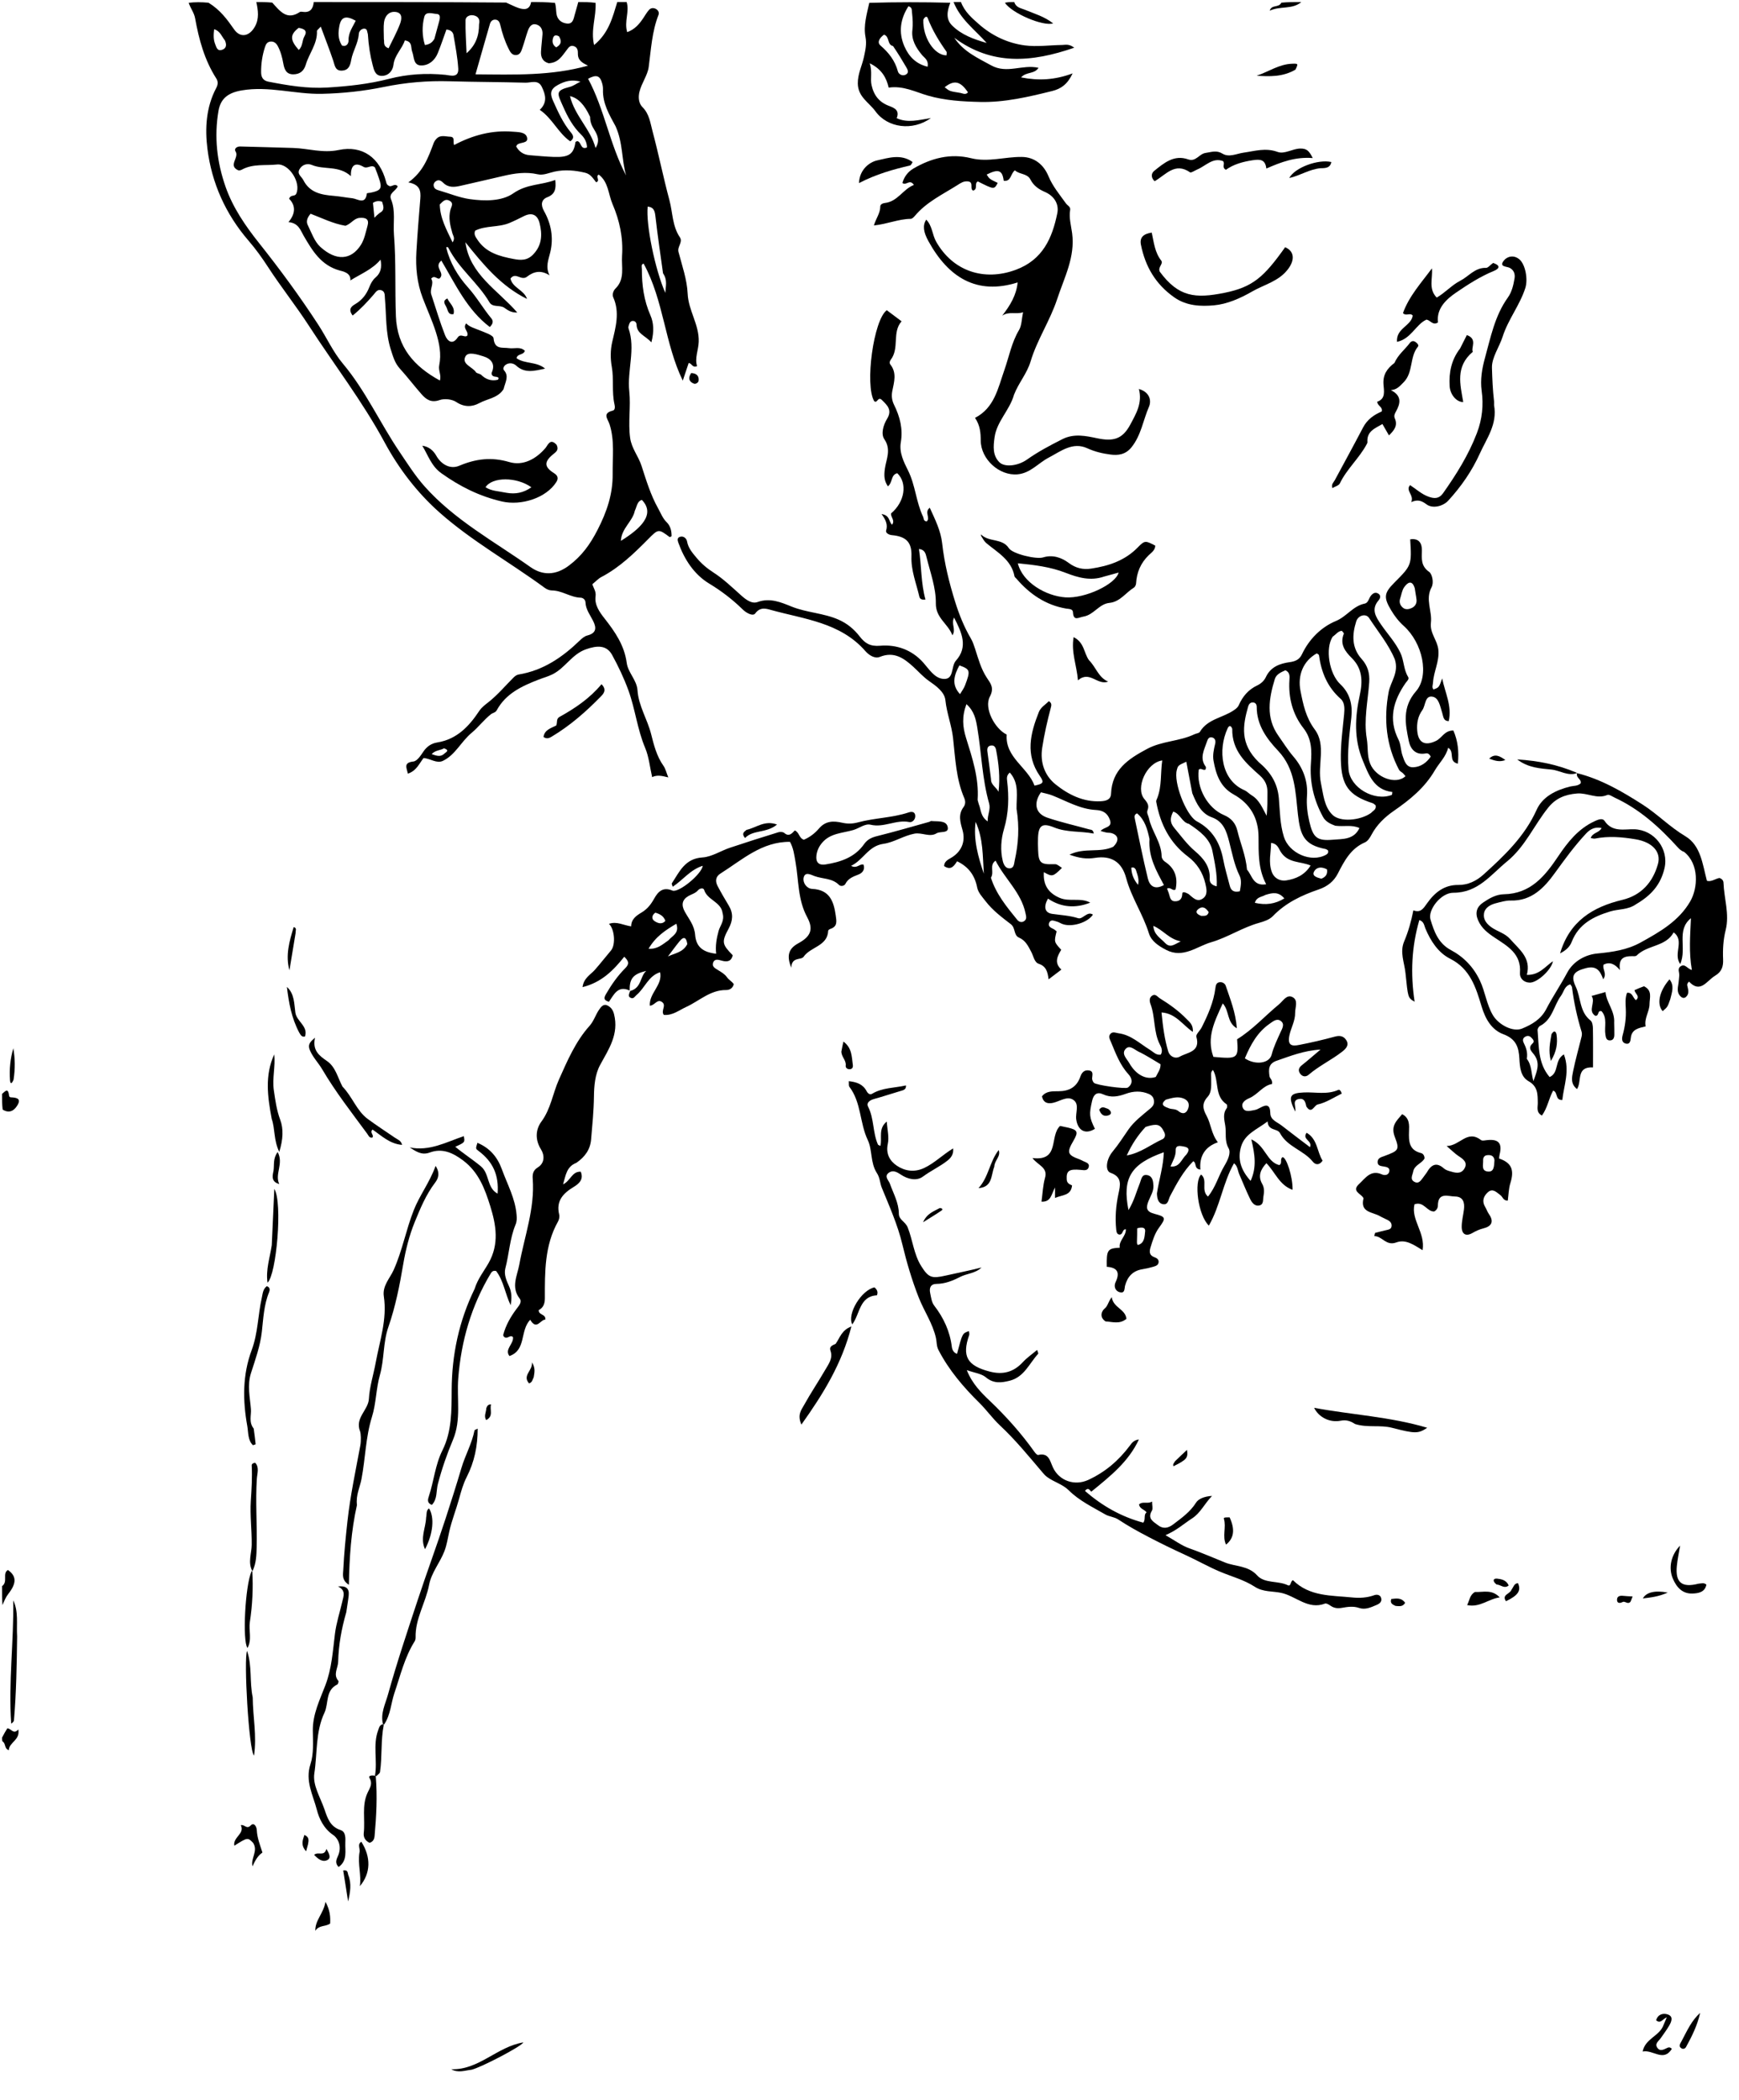 <svg version="1.1" id="Layer_1" xmlns="http://www.w3.org/2000/svg" xmlns:xlink="http://www.w3.org/1999/xlink" x="0px" y="0px"
	 width="100%" viewBox="0 0 848 1024" enable-background="new 0 0 848 1024" xml:space="preserve">
<path fill="#000000" opacity="1" stroke="none" 
	d="
M305.583,1 
	C307.044,5.718 304.284,10.461 305.848,15.686 
	C309.622,14.282 311.751,11.715 313.658,8.876 
	C314.578,7.507 315.395,6.042 316.484,4.822 
	C317.284,3.926 318.505,3.705 319.706,4.283 
	C320.946,4.88 321.546,6.143 321.135,7.188 
	C317.906,15.413 317.481,24.085 316.325,32.7 
	C315.785,36.726 312.855,40.5 311.825,44.733 
	C311.145,47.529 311.463,50.412 313.296,52.248 
	C316.64,55.596 317.092,59.85 318.19,63.963 
	C321.172,75.131 323.447,86.49 326.438,97.625 
	C328.047,103.615 327.819,110.218 331.504,115.672 
	C333.132,118.081 330.185,120.241 330.86,122.844 
	C332.604,129.572 335.024,136.341 335.323,143.174 
	C335.688,151.493 341.039,158.361 340.716,166.736 
	C340.559,170.823 338.687,174.646 339.913,178.534 
	C337.519,179.551 337.462,177.108 335.815,177.035 
	C334.883,179.822 333.921,182.694 332.945,185.611 
	C324.125,167.499 323.687,146.531 313.864,128.563 
	C312.471,128.823 313.001,130.28 312.999,131.24 
	C312.979,138.999 313.972,146.492 317.174,153.765 
	C318.742,157.328 319.047,161.617 317.629,166.949 
	C314.55,163.544 310.583,162.786 310.413,158.361 
	C310.371,157.273 309.695,156.451 308.488,156.513 
	C307.556,156.562 307.056,157.305 306.797,158.126 
	C306.601,158.752 306.277,159.517 306.468,160.059 
	C310.067,170.263 305.743,180.558 306.863,190.897 
	C307.665,198.308 306.219,205.938 307.28,213.565 
	C307.992,218.686 311.302,222.435 312.826,227.141 
	C315.097,234.15 317.273,241.4 320.965,247.977 
	C322.26,250.284 323.128,252.747 325.114,254.686 
	C326.95,256.48 327.526,258.945 327.479,261.5 
	C327.088,261.666 326.654,261.981 326.525,261.885 
	C321.044,257.826 321.076,257.851 315.952,263.02 
	C309.068,269.964 302.068,276.759 293.267,281.363 
	C291.688,282.189 290.422,283.614 288.847,284.897 
	C289.461,286.867 290.747,288.376 290.418,290.811 
	C289.865,294.9 292.263,298.376 294.807,301.605 
	C299.894,308.06 304.481,314.712 305.615,323.275 
	C306.243,328.01 310.533,331.634 310.86,336.557 
	C311.369,344.254 315.691,350.717 317.524,358.031 
	C318.822,363.21 320.226,368.787 323.524,373.435 
	C324.543,374.871 324.936,376.75 325.887,379.096 
	C322.933,378.362 320.526,377.742 318.011,378.954 
	C316.872,373.98 316.436,369.059 314.608,364.725 
	C310.782,355.656 309.765,345.833 306.466,336.73 
	C304.321,330.813 301.55,324.95 298.494,319.384 
	C295.769,314.422 291.112,314.767 285.872,316.571 
	C278.901,318.971 275.698,325.636 269.528,328.768 
	C267.274,329.912 264.911,330.522 262.65,331.403 
	C254.451,334.6 246.667,338.166 242.211,346.392 
	C241.601,347.517 240.253,347.606 239.383,348.297 
	C235.963,351.015 233.14,354.766 230.056,357.302 
	C224.895,361.544 222.084,368.09 215.994,371.019 
	C212.917,372.499 209.929,369.869 206.53,369.658 
	C204.449,372.32 203.052,375.934 198.884,377.255 
	C198.313,374.431 196.572,371.891 201.612,371.336 
	C203.387,371.141 205.149,368.457 206.413,366.571 
	C208.116,364.03 210.333,362.518 213.212,362.056 
	C222.76,360.523 228.718,354.199 233.695,346.687 
	C234.959,344.78 236.719,343.577 238.359,342.265 
	C242.78,338.73 246.393,334.423 250.357,330.453 
	C251.027,329.782 251.934,329.079 252.82,328.935 
	C264.788,326.991 274.22,320.559 282.699,312.345 
	C283.75,311.327 285.029,310.243 286.384,309.895 
	C290.783,308.765 290.971,306.267 289.22,302.779 
	C287.755,299.861 285.648,297.226 285.501,293.712 
	C285.452,292.52 284.394,291.492 283.139,291.456 
	C278.206,291.315 274.105,287.975 269.167,287.93 
	C267.781,287.917 266.582,287.364 265.483,286.557 
	C248.632,274.183 230.222,263.953 214.494,250.058 
	C203.431,240.284 194.452,228.52 187.504,215.642 
	C176.727,195.667 162.899,177.796 150.635,158.858 
	C144.301,149.077 137.043,139.988 130.713,130.227 
	C127.828,125.779 124.707,121.428 121.244,117.42 
	C110.043,104.455 103.256,89.338 101.15,72.589 
	C99.902,62.67 100.467,52.308 105.417,42.957 
	C106.282,41.325 106.469,39.828 105.466,38.261 
	C99.727,29.297 96.998,19.24 95.148,8.937 
	C94.651,6.164 92.951,4.172 92.008,1.366 
	C95.031,1 98.061,1 101.663,1.323 
	C107.354,4.791 110.758,9.452 114.142,14.305 
	C117.167,18.642 121.584,17.781 124.255,13.057 
	C126.496,9.093 125.852,5.085 125,1 
	C127.371,1 129.741,1 132.755,1.269 
	C136.726,5.708 140.006,9.987 146.171,5.878 
	C146.525,5.642 147.148,5.707 147.626,5.775 
	C151.312,6.299 152.671,4.237 153,1 
	C184.021,1 215.042,1 246.773,1.247 
	C249.231,2.294 250.925,3.25 252.737,3.858 
	C255.612,4.823 258.277,4.933 259,1 
	C262.693,1 266.386,1 270.633,1.416 
	C271.231,3.484 271.107,5.162 271.355,6.783 
	C271.789,9.611 273.807,11.179 276.437,11.474 
	C279.351,11.802 279.686,9.278 280.252,7.193 
	C280.813,5.123 281.415,3.064 282,1 
	C284.7,1 287.4,1 290.418,1.386 
	C290.798,8.193 287.969,14.512 289.696,21.967 
	C296.895,16.083 298.724,8.42 301,1 
	C302.389,1 303.778,1 305.583,1 
M245.558,189.745 
	C242.852,194.099 237.706,194.403 233.734,196.575 
	C230.319,198.443 226.418,198.67 222.485,196.036 
	C220.422,194.653 216.736,194.26 214.366,195.089 
	C210.318,196.504 207.899,194.889 205.624,192.314 
	C201.993,188.205 198.682,183.81 194.992,179.758 
	C192.523,177.046 191.668,173.873 190.586,170.496 
	C187.965,162.321 188.447,153.914 187.701,145.597 
	C187.558,144 187.878,141.999 185.738,141.469 
	C183.963,141.03 183.11,142.619 182.156,143.718 
	C179.047,147.297 175.841,150.759 171.968,153.868 
	C169.665,150.797 171.297,149.429 173.262,148.276 
	C176.573,146.334 178.717,143.54 180.104,139.972 
	C180.751,138.307 181.713,136.536 183.039,135.41 
	C185.755,133.103 186.262,130.328 185.579,126.613 
	C181.525,131.432 175.855,133.591 170.839,136.761 
	C171.267,133.022 167.028,132.287 165.766,131.946 
	C156.582,129.458 152.36,122.315 148.094,114.997 
	C146.483,112.232 145.606,108.761 140.661,108.309 
	C144.319,103.981 144.092,100.056 140.988,96.933 
	C141.757,94.698 143.734,96.021 144.45,94.487 
	C146.955,89.121 140.922,79.585 135.049,80.22 
	C129.34,80.836 123.35,79.762 117.963,82.71 
	C117.43,83.002 116.574,83.228 116.09,83.004 
	C111.075,80.684 116.835,76.805 114.836,73.794 
	C114.057,72.621 115.408,71.383 117.096,71.43 
	C125.743,71.671 134.391,71.868 143.037,72.154 
	C150.375,72.397 157.337,74.782 165.113,73.154 
	C176.854,70.695 185.173,77.008 188.208,88.438 
	C188.421,89.242 188.536,90.087 189.583,90.566 
	C190.801,91.564 192.533,89.054 193.937,90.883 
	C193.042,93.152 189.436,94.158 190.68,97.179 
	C192.996,102.808 191.657,108.691 192.11,114.429 
	C193.155,127.645 192.551,140.927 193.057,154.185 
	C193.639,169.413 201.958,178.69 214.491,185.552 
	C215.351,182.984 213.651,180.676 214.18,178.119 
	C215.31,172.653 214.21,167.204 212.573,162.023 
	C210.776,156.337 208.25,150.884 206.124,145.298 
	C203.355,138.024 202.602,130.432 203.052,122.735 
	C203.557,114.111 204.243,105.496 204.965,96.886 
	C205.28,93.131 204.807,89.983 199.114,88.947 
	C206.431,83.73 208.871,76.692 211.483,69.742 
	C211.768,68.983 212.284,68.259 212.845,67.663 
	C214.762,65.625 217.203,66.607 219.456,66.67 
	C222.105,66.744 220.749,69.092 221.434,70.731 
	C230.471,65.919 239.967,63.383 250.09,64.217 
	C252.549,64.42 256.24,64.306 256.968,66.933 
	C257.869,70.18 253.594,69.12 252.112,70.665 
	C252.005,70.777 251.961,70.949 251.717,71.431 
	C253.079,73.904 255.207,75.443 258.239,75.684 
	C262.215,76 266.19,76.398 270.173,76.533 
	C277.485,76.779 279.809,75.086 280.605,69.32 
	C280.632,69.123 281.136,68.992 281.428,68.832 
	C283.561,68.973 282.964,73.316 286.237,71.893 
	C286.222,69.403 285.027,67.22 283.455,65.711 
	C279.387,61.805 276.808,56.998 274.61,52.009 
	C271.757,45.535 270.561,44.224 277.901,42.353 
	C279.547,41.933 281.019,40.829 283.054,39.796 
	C278.671,38.619 275.369,39.617 272.038,41.428 
	C268.574,43.312 268,45.408 269.648,49.067 
	C272.1,54.512 274.48,59.92 278.351,64.544 
	C279.48,65.892 280.291,67.36 278.076,68.925 
	C272.159,64.852 269.423,57.773 263.215,53.572 
	C267.083,49.879 266.003,46.118 264.232,42.402 
	C262.438,38.635 258.961,40.398 256.221,40.322 
	C243.911,39.978 231.592,39.993 219.283,39.63 
	C208.452,39.31 197.842,40.213 187.171,42.408 
	C177.295,44.439 167.174,45.525 157.017,45.75 
	C143.933,46.041 131.101,41.809 117.84,44.089 
	C111.564,45.169 107.631,47.793 106.555,54.005 
	C104.352,66.722 105.813,79.203 110.031,91.189 
	C113.577,101.267 119.659,110.148 126.292,118.483 
	C136.532,131.349 146.244,144.582 155.21,158.357 
	C159.288,164.624 162.422,171.636 167.181,177.304 
	C178.252,190.487 185.247,206.166 194.773,220.262 
	C198.653,226.002 202.385,231.937 206.963,237.092 
	C221.579,253.553 240.932,263.986 258.619,276.496 
	C264.431,280.607 270.837,280.722 277.358,275.848 
	C283.683,271.12 287.705,265.54 291.341,258.485 
	C295.903,249.632 298.871,240.915 298.755,231.117 
	C298.66,223.046 299.784,214.862 297.259,206.965 
	C296.4,204.276 293.536,201.533 298.81,200.238 
	C300.076,199.928 299.885,198.206 299.637,197.113 
	C298.27,191.08 299.422,184.906 298.312,178.753 
	C297.652,175.095 297.588,170.802 298.555,166.681 
	C300.227,159.562 302.329,152.298 299.02,144.94 
	C298.432,143.633 299.076,141.738 300.114,140.726 
	C304.867,136.092 302.97,130.074 303.338,124.704 
	C303.934,116.03 302.151,107.543 298.69,99.519 
	C296.602,94.677 296.744,88.764 291.992,85.15 
	C290.159,85.979 292.947,88.143 290.697,88.89 
	C289.189,87.023 288.018,84.856 285.294,84.219 
	C280.36,83.066 275.486,82.603 270.47,83.674 
	C267.732,84.258 264.996,85.622 262.173,84.98 
	C256.478,83.686 250.973,84.494 245.44,85.8 
	C238.485,87.441 231.513,89.009 224.549,90.613 
	C221.537,91.306 218.626,91.592 216.135,89.141 
	C215.17,88.192 214.011,87.391 212.583,88.342 
	C211.865,88.82 211.382,89.52 211.46,90.436 
	C211.599,92.086 212.853,92.519 214.185,92.904 
	C219.142,94.333 224.006,96.38 229.061,97.098 
	C236.329,98.13 244.709,98.2 250.309,94.276 
	C256.969,89.609 264.037,90.326 270.765,87.745 
	C271.207,91.859 270.869,94.634 266.876,96.177 
	C263.952,97.306 263.587,99.888 265.241,102.834 
	C268.782,109.142 270.04,115.921 268.325,123.043 
	C267.455,126.655 265.881,130.166 267.984,134.27 
	C263.831,131.605 260.317,132.306 256.914,134.985 
	C255.78,135.878 254.371,135.545 253.084,135.028 
	C251.622,134.441 250.198,134.103 248.928,135.837 
	C249.918,140.407 255.608,141.381 256.991,145.77 
	C244.251,139.514 235.565,128.887 226.944,118.133 
	C229.105,133.898 242.622,141.334 252.25,152.402 
	C249.057,152.508 247.454,151.108 245.912,150.073 
	C243.64,148.548 240.247,150.087 238.652,147.378 
	C233.017,137.804 223.765,130.972 218.707,120.969 
	C218.501,120.562 218.063,120.2 217.583,120.713 
	C219.411,128.152 223.227,134.604 228.23,140.173 
	C232.469,144.891 235.553,150.393 239.575,155.227 
	C240.399,156.217 240.788,157.633 238.833,159.457 
	C227.825,151.137 222.123,138.693 215.224,127.073 
	C211.23,130.352 217.347,133.005 214.359,135.78 
	C213.219,136.401 211.889,133.89 210.249,135.905 
	C211.84,138.296 209.426,140.909 210.307,143.585 
	C212.489,150.21 214.471,156.914 217.001,163.404 
	C218.085,166.186 220.553,168.501 223.173,164.584 
	C224.645,162.385 226.672,164.901 227.872,163.647 
	C228.644,161.505 225.413,160.16 227.329,157.71 
	C229.04,159.476 231.294,160.005 233.404,160.889 
	C236.046,161.996 240.533,163.37 240.673,164.946 
	C241.179,170.618 245.014,169.295 248.187,169.769 
	C250.766,170.154 253.708,168.855 255.951,171.068 
	C255.275,173.282 252.281,172.332 251.888,174.695 
	C255.982,177.561 261.587,176.209 265.813,179.747 
	C260.566,180.872 255.939,182.212 251.675,178.262 
	C250.428,177.107 248.274,176.662 246.539,177.917 
	C245.727,178.504 245.059,179.769 245.759,180.553 
	C248.329,183.432 246.441,186.205 245.558,189.745 
M179.382,16.651 
	C179.014,15.609 179.179,14 177.666,13.973 
	C176.191,13.947 175.042,15.248 174.964,16.528 
	C174.689,21.075 172.035,24.875 171.264,29.22 
	C170.792,31.88 170.075,34.174 166.93,34.425 
	C163.423,34.705 163.287,31.942 162.482,29.548 
	C160.678,24.185 158.607,18.912 156.413,12.976 
	C155.312,14.23 154.529,14.713 154.549,15.161 
	C154.827,21.323 150.742,26.003 149.122,31.5 
	C148.18,34.699 146.161,36.243 142.984,36.25 
	C139.54,36.257 138.657,33.748 138.15,30.944 
	C137.616,27.986 136.863,25.079 135.423,22.419 
	C134.672,21.03 133.519,20.074 131.789,20.286 
	C130.227,20.477 129.639,21.632 129.205,22.973 
	C127.913,26.963 127.284,31.076 127.331,35.239 
	C127.356,37.443 128.081,39.285 130.908,39.834 
	C140.391,41.674 149.88,43.282 159.589,42.691 
	C169.723,42.075 179.83,40.999 189.662,38.461 
	C198.789,36.106 207.896,35.566 217.236,36.494 
	C219.495,36.718 223.763,38.254 223.46,33.409 
	C223.12,27.972 222.065,22.573 221.159,17.184 
	C220.947,15.922 220.184,14.669 217.696,14.386 
	C216.356,18.078 215.045,22.054 213.47,25.923 
	C212.049,29.416 209.206,31.859 205.552,31.921 
	C201.439,31.991 202.011,27.785 200.992,25.178 
	C200.226,23.218 201.27,20.245 197.405,19.71 
	C196.084,23.878 192.406,26.814 191.857,31.651 
	C191.54,34.443 189.478,37.024 186.126,36.997 
	C182.909,36.972 182.333,34.022 181.719,31.7 
	C180.486,27.032 179.741,22.253 179.382,16.651 
M267.561,30.848 
	C264.638,30.049 263.663,27.901 263.809,25.148 
	C263.958,22.332 264.349,19.529 264.537,16.714 
	C264.703,14.241 263.522,12.296 261.164,11.856 
	C259.035,11.459 257.976,13.376 257.351,15.146 
	C256.411,17.811 255.728,20.567 254.78,23.229 
	C254.237,24.755 253.787,26.672 251.778,26.846 
	C249.545,27.04 248.692,25.152 247.891,23.52 
	C246.125,19.921 244.881,16.129 243.968,12.224 
	C243.655,10.882 243.104,9.605 241.442,9.579 
	C240.095,9.557 239.259,10.462 238.916,11.64 
	C236.672,19.359 234.485,27.094 231.872,36.253 
	C250.833,36.414 268.882,37.034 286.745,32.004 
	C283.985,30.693 281.709,29.44 281.802,26.103 
	C281.845,24.548 281.565,23.054 279.791,22.488 
	C277.871,21.875 277.11,23.446 276.218,24.563 
	C274.058,27.271 272.408,30.57 267.561,30.848 
M182.842,81.664 
	C181.099,79.986 179.244,82.534 177.224,81.341 
	C173.545,79.168 170.961,80.08 171.11,85.894 
	C165.165,80.503 158.054,82.963 152.056,80.432 
	C149.959,79.547 147.291,80.171 145.994,82.639 
	C144.779,84.951 147.042,86.08 147.893,87.773 
	C151.078,94.121 156.935,95.024 162.938,95.531 
	C165.931,95.784 168.858,96.36 171.816,96.675 
	C174.34,96.943 178.209,100.112 178.904,94.322 
	C178.927,94.131 180.103,94.09 180.738,93.961 
	C185.868,92.919 186.502,91.792 184.759,86.865 
	C184.206,85.302 183.678,83.729 182.842,81.664 
M260.271,123.783 
	C264.348,119.38 264.468,114.138 263.112,108.786 
	C262.059,104.63 259.302,103.499 255.57,105.349 
	C253.195,106.526 250.855,107.72 248.388,108.745 
	C242.98,110.992 236.852,109.87 231.692,112.496 
	C230.957,114.329 231.925,115.532 232.741,116.79 
	C236.914,123.221 243.631,125.015 250.504,126.292 
	C253.729,126.891 257.182,127.279 260.271,123.783 
M168.463,110.104 
	C162.435,109.076 156.942,106.328 151.463,104.227 
	C149.732,106.189 149.225,108.046 150.072,109.753 
	C151.903,113.439 153.319,117.776 156.214,120.404 
	C163.897,127.379 171.193,126.91 175.973,119.436 
	C177.702,116.731 178.329,113.274 179.223,110.093 
	C180.149,106.797 178.338,106.038 175.402,106.245 
	C172.598,106.443 171.424,109.002 168.463,110.104 
M300.178,61.577 
	C297.124,55.962 293.808,50.445 294.038,43.691 
	C294.072,42.709 293.918,41.686 293.66,40.734 
	C292.601,36.818 290.825,36.21 286.771,38.401 
	C294.812,53.365 297.307,70.499 305.31,85.556 
	C303.078,77.876 303.823,69.607 300.178,61.577 
M323.314,133.267 
	C322.065,124.124 320.687,114.996 319.647,105.83 
	C319.342,103.138 319.036,101.089 315.839,100.731 
	C314.884,109.266 319.419,131.481 324.437,142.823 
	C324.587,139.531 325.597,136.627 323.314,133.267 
M234.494,182.647 
	C236.803,184.964 239.521,185.984 242.772,185.19 
	C242.956,185.146 243.025,184.633 243.156,184.32 
	C242.296,183.237 240.391,184.271 239.773,182.533 
	C239.773,182.34 239.668,181.967 239.789,181.696 
	C241.749,177.338 239.24,174.839 235.704,173.76 
	C232.915,172.909 228.345,171.326 227.02,173.72 
	C224.872,177.602 230.382,178.837 232.121,181.552 
	C232.407,181.998 233.31,182.049 234.494,182.647 
M309.559,249.09 
	C308.502,254.274 303.071,257.571 302.754,263.76 
	C312.186,257.891 319.86,250.896 312.992,243.763 
	C310.713,244.452 310.669,246.706 309.559,249.09 
M287.758,56.986 
	C285.015,51.053 281.922,47.778 277.946,46.872 
	C280.222,56.388 287.946,62.911 290.4,72.15 
	C292.677,68.719 291.385,65.87 289.774,63.238 
	C288.709,61.499 287.767,59.848 287.758,56.986 
M187.188,19.069 
	C187.53,20.531 186.594,22.489 189.486,23.549 
	C191.341,19.68 193.459,15.85 195.006,11.8 
	C195.827,9.649 196.542,6.371 193.059,5.843 
	C189.925,5.368 187.711,7.592 187.27,10.769 
	C186.931,13.205 187.184,15.723 187.188,19.069 
M211.813,18.978 
	C212.592,16.123 213.367,13.267 214.153,10.414 
	C214.563,8.925 214.961,6.93 213.019,6.817 
	C210.966,6.697 207.631,5.344 206.896,8.226 
	C205.757,12.691 205.797,17.41 207.197,21.959 
	C209.413,21.621 210.642,20.892 211.813,18.978 
M233.606,11.801 
	C234.164,9.408 233.196,7.912 230.835,7.47 
	C228.951,7.117 227.055,8.166 227.019,9.786 
	C226.902,15.173 227.309,20.572 227.515,25.966 
	C231.918,22.054 233.61,17.616 233.606,11.801 
M166.735,22.18 
	C169.132,22.978 170.012,21.09 169.968,19.599 
	C169.859,15.898 172.016,13.126 173.468,10.113 
	C168.617,7.382 166.254,8.197 165.439,12.913 
	C164.935,15.835 164.686,18.866 166.735,22.18 
M214.452,99.701 
	C214.589,106.416 217.75,112 220.695,118.203 
	C222.057,116.128 220.979,115.077 220.628,113.848 
	C219.547,110.06 218.581,106.235 219.662,102.234 
	C220.058,100.766 221.415,99.106 219.2,97.885 
	C217.295,96.834 216.087,97.987 214.452,99.701 
M145.629,13.595 
	C141.363,16.891 141.354,19.45 145.668,24.344 
	C147.716,22.575 147.246,19.76 148.469,17.675 
	C149.928,15.188 148.68,14.045 145.629,13.595 
M109.668,19.683 
	C108.119,17.85 107.454,15.183 104.438,14.248 
	C104.119,16.861 104,19.239 104.953,21.609 
	C105.516,23.009 105.93,24.829 107.839,24.411 
	C109.858,23.97 110.951,22.527 109.668,19.683 
M185.186,103.81 
	C187.873,102.426 186.887,100.369 186.317,98.349 
	C184.728,97.879 183.342,97.963 181.861,98.93 
	C182.089,101.201 182.32,103.502 182.588,106.177 
	C183.53,105.216 184.086,104.648 185.186,103.81 
M272.636,17.779 
	C271.499,17.088 270.248,16.932 269.76,18.336 
	C269.15,20.093 269.326,21.875 271.217,23.098 
	C273.246,21.959 274.248,20.543 272.636,17.779 
M216.51,364.902 
	C214.788,365.977 212.411,365.704 210.481,367.733 
	C212.972,368.648 214.96,369.229 216.726,367.463 
	C217.34,366.85 219.55,365.94 216.51,364.902 
z"/>
<path fill="#000000" opacity="1" stroke="none" 
	d="
M468.6,1 
	C470.351,5.713 473.932,8.792 477.37,11.815 
	C483.739,17.415 491.347,21.019 499.649,22.129 
	C505.631,22.928 511.838,22.016 517.945,21.925 
	C519.543,21.901 521.239,21.269 523.833,23.266 
	C503.023,30.459 483.763,32.046 465.343,18.427 
	C469.886,25.202 476.635,28.199 483.329,31.885 
	C491.119,36.175 498.548,31.243 506.444,33.074 
	C504.298,36.276 500.512,34.887 497.904,37.737 
	C506.418,39.425 514.297,39.033 523.048,35.795 
	C520.564,41.117 517.35,43.319 513.136,44.369 
	C501.569,47.252 489.829,50 477.963,49.717 
	C469.5,49.515 460.85,49.047 452.419,46.604 
	C446.401,44.861 440.458,41.686 433.363,42.728 
	C432.269,38.127 430.139,33.773 424.111,30.875 
	C425.486,35.133 424.258,38.27 425.017,41.598 
	C426.171,46.659 428.831,49.904 433.603,51.677 
	C436.255,52.662 438.781,53.874 437.259,57.633 
	C442.635,60.11 448.037,58.513 453.958,57.564 
	C445.06,64.004 432.799,62.429 426.894,54.268 
	C423.787,49.975 418.405,47.297 418.299,40.764 
	C418.222,36.049 420.366,32.095 421.291,27.758 
	C421.991,24.477 422.713,21.495 422.05,18.029 
	C421.001,12.545 422.618,7.139 423.893,1.389 
	C437.021,1 450.042,1 463.402,1.345 
	C461.833,5.361 461.151,9.304 464.235,12.388 
	C468.831,16.986 474.885,19.171 481.15,20.944 
	C475.368,14.514 468.256,9.319 465,1 
	C466.067,1 467.133,1 468.6,1 
M444.727,6.026 
	C444.56,4.945 444.928,3.613 442.988,3.046 
	C439.037,9.2 438.045,15.746 440.999,22.56 
	C443.134,27.486 446.606,31.18 452.32,32.533 
	C452.916,29.288 450.838,28.3 449.624,26.839 
	C446.68,23.296 444.327,19.396 444.912,14.658 
	C445.245,11.957 445.075,9.395 444.727,6.026 
M435.472,22.454 
	C432.51,21.85 433.891,17.796 431.087,16.916 
	C429.12,18.279 427.453,20.557 429.338,22.182 
	C433.43,25.708 436.447,29.592 437.858,34.856 
	C438.213,36.181 439.989,37.226 441.581,36.448 
	C443.522,35.501 442.582,33.918 441.842,32.638 
	C439.938,29.349 437.951,26.108 435.472,22.454 
M450.251,9.595 
	C449.906,18.132 455.506,26.959 461.539,26.996 
	C461.539,26.366 461.796,25.557 461.5,25.142 
	C457.839,19.998 454.598,14.642 452.336,8.709 
	C451.982,7.781 450.974,8.074 450.251,9.595 
M467.925,45.248 
	C469.297,45.395 470.726,46.502 472.027,45.046 
	C468.32,39.531 465.305,38.876 460.654,42.54 
	C463.065,44.474 463.065,44.474 467.925,45.248 
z"/>
<path fill="#000000" opacity="1" stroke="none" 
	d="
M494.583,1 
	C495.413,3.721 497.829,3.954 499.741,4.751 
	C504.401,6.691 509.345,8.053 513.542,11.422 
	C508.576,12.9 493.552,6.557 490.022,1.358 
	C491.389,1 492.778,1 494.583,1 
z"/>
<path fill="#000000" opacity="1" stroke="none" 
	d="
M1,533.444 
	C2.254,532.433 3.812,530.299 4.321,533.615 
	C4.424,534.283 4.433,535.057 5.24,535.099 
	C7.492,535.217 10.366,535.436 8.775,538.46 
	C7.571,540.75 5.188,543.499 1.299,541.085 
	C1,538.629 1,536.259 1,533.444 
z"/>
<path fill="#000000" opacity="1" stroke="none" 
	d="
M1,773.454 
	C4.047,771.335 0.988,767.312 3.858,765.579 
	C8.002,768.508 8.238,771.901 4.082,777.202 
	C2.783,778.859 2.125,780.596 1.21,782.714 
	C1,779.969 1,776.939 1,773.454 
z"/>
<path fill="#000000" opacity="1" stroke="none" 
	d="
M1,847.333 
	C1.842,845.63 2.684,844.26 3.581,842.8 
	C5.414,842.801 6.561,846.083 8.921,843.342 
	C9.937,848.576 4.412,849.576 4.312,853.44 
	C1.918,852.702 2.991,850.183 1.206,849.18 
	C1,848.556 1,848.111 1,847.333 
z"/>
<path fill="#000000" opacity="1" stroke="none" 
	d="
M634.546,1 
	C630.254,4.735 624.237,2.829 619.171,5.211 
	C620.102,2.041 623.53,3.978 624.844,1.309 
	C628.031,1 631.061,1 634.546,1 
z"/>
<path fill="#000000" opacity="1" stroke="none" 
	d="
M542.851,412.924 
	C545.891,409.942 545.463,407.305 542.064,406.273 
	C541.283,406.036 540.405,406.138 539.588,405.992 
	C538.803,405.852 538.039,405.593 536.718,405.239 
	C538.289,403.137 542.682,403.747 541.22,399.747 
	C539.999,396.41 537.709,395.155 534.403,394.981 
	C526.704,394.575 520.157,390.687 513.234,387.92 
	C511.406,387.19 509.421,386.854 507.599,386.361 
	C503.815,391.749 504.933,396.783 510.726,398.736 
	C517.45,401.004 524.413,402.563 531.261,404.469 
	C531.971,404.667 533.031,404.415 533.366,406.483 
	C526.796,405.211 520.277,406.024 514.076,403.504 
	C508.313,401.162 506.428,402.393 506.175,408.498 
	C506.093,410.492 506.145,412.495 506.215,414.491 
	C506.431,420.693 507.454,421.635 513.613,421.416 
	C515.206,421.359 515.206,421.359 517.853,423.224 
	C513.447,427.559 513.145,427.632 509.021,425.308 
	C508.596,431.341 511.059,435.401 516.704,437.828 
	C521.555,439.913 526.902,437.555 531.632,440.167 
	C524.465,443.009 517.512,442.574 511.025,438.197 
	C508.741,442.292 509.466,445.125 513.128,445.651 
	C517.341,446.256 521.598,446.438 525.706,447.75 
	C526.886,448.126 527.895,447.225 528.893,446.599 
	C530.116,445.832 531.39,444.949 532.956,446.014 
	C530.341,449.961 522.607,452.286 518.069,450.582 
	C517.135,450.231 516.278,449.635 515.325,449.391 
	C514.104,449.077 512.518,448.223 511.718,449.76 
	C510.751,451.618 512.324,452.363 513.738,453.048 
	C514.311,453.326 514.783,453.812 515.247,454.163 
	C513.97,459.332 513.97,459.332 517.489,463.156 
	C515.634,466.23 513.902,469.528 517.581,472.806 
	C515.414,474.456 513.621,475.82 511.335,477.559 
	C510.868,473.948 510.18,471.2 506.535,469.988 
	C504.36,469.264 503.983,466.247 502.897,464.216 
	C501.403,461.42 500.146,458.603 496.882,457.207 
	C494.234,456.075 495.261,452.481 492.95,450.697 
	C488.559,447.308 484.093,443.997 480.618,439.478 
	C478.973,437.339 477.004,435.318 476.502,432.769 
	C475.36,426.966 472.414,422.73 466.712,419.994 
	C465.399,421.992 463.835,424.723 460.377,422.321 
	C460.43,420.194 462.12,419.267 463.633,418.407 
	C468.669,415.545 471.003,410.597 469.355,404.773 
	C468.248,400.862 467.126,397.21 469.887,393.516 
	C470.804,392.289 470.871,390.71 470.225,389.21 
	C466.202,379.868 465.846,369.82 464.748,359.941 
	C464.05,353.661 461.667,347.79 461.01,341.444 
	C460.592,337.412 456.407,334.433 453.106,332.141 
	C450.184,330.112 448.001,327.568 445.473,325.259 
	C440.845,321.034 436.058,317.49 429.026,320.334 
	C426.54,321.339 423.689,319.45 421.98,317.492 
	C409.763,303.499 392.144,301.95 375.872,297.416 
	C373.633,296.792 370.671,295.842 368.299,299.121 
	C367.165,300.689 363.944,298.926 362.224,297.245 
	C357.236,292.372 351.867,288.226 345.798,284.558 
	C338.511,280.155 333.72,272.842 330.784,264.631 
	C330.37,263.473 330.092,262.194 331.655,261.755 
	C333.512,261.233 334.813,262.747 335.032,264.004 
	C335.617,267.356 337.768,269.722 339.728,272.078 
	C342.024,274.838 344.752,277.157 347.917,279.188 
	C352.807,282.327 357.067,286.478 361.444,290.369 
	C363.796,292.462 366.607,294.593 369.423,293.577 
	C375.52,291.378 380.903,293.735 385.985,295.784 
	C393.433,298.786 401.548,298.929 408.875,302.15 
	C413.111,304.012 416.455,306.793 419.237,310.388 
	C421.757,313.644 424.275,315.313 429.196,314.891 
	C437.053,314.216 444.578,316.795 450.185,323.073 
	C452.96,326.181 455.514,330.417 459.537,331.008 
	C465.494,331.883 463.567,325.033 466.137,322.169 
	C472.129,315.493 469.106,308.605 465.232,301.162 
	C463.674,304.336 466.353,306.981 464.416,309.796 
	C462.327,304.132 456.257,301.421 456.352,294.247 
	C456.452,286.673 453.673,279.278 451.852,271.867 
	C451.372,269.914 450.944,268.007 448.117,267.711 
	C449.398,276.099 449.042,284.35 451.292,292.351 
	C449.361,292.609 448.56,292.022 448.312,290.948 
	C446.805,284.441 444.207,278.248 444.454,271.268 
	C444.702,264.279 441.737,261.578 434.88,260.954 
	C433.284,260.809 431.774,259.783 432.103,258.729 
	C432.984,255.902 431.99,253.538 429.865,250.671 
	C434.031,251.293 433.33,254.278 434.968,255.873 
	C436.669,253.769 434.18,252.147 434.539,250.342 
	C441.183,244.753 442.637,235.678 437.551,230.759 
	C434.313,231.511 435.365,235.328 432.969,237.153 
	C431.143,234.445 431.029,232.103 431.484,228.658 
	C432.087,224.102 434.744,219.298 431.249,214.194 
	C429.472,211.6 430.726,207.259 432.584,204.218 
	C435.16,200.002 432.788,197.724 430.032,195.036 
	C428.051,193.105 427.814,196.996 426.282,195.603 
	C421.645,187.834 425.966,155.935 432.43,151.279 
	C434.626,152.925 436.839,154.583 439.642,156.684 
	C434.899,162.041 438.707,169.719 434.364,175.432 
	C433.865,176.088 433.59,177.019 434.183,177.77 
	C437.433,181.885 435.971,186.338 435.109,190.713 
	C434.636,193.114 434.925,195.286 436.008,197.474 
	C438.853,203.226 440.378,209.183 439.264,215.717 
	C438.412,220.717 440.718,225.27 442.81,229.464 
	C446.395,236.652 446.708,244.792 450.123,251.963 
	C450.52,252.797 450.194,254.037 451.855,254.288 
	C453.935,252.571 450.534,249.825 453.383,247.589 
	C455.99,253.332 458.752,258.761 459.439,264.997 
	C460.512,274.735 462.879,284.228 465.778,293.515 
	C467.687,299.629 470.111,305.694 473.403,311.299 
	C474.333,312.884 474.903,314.582 475.475,316.338 
	C477.059,321.201 478.346,326.174 481.255,330.566 
	C483.002,333.206 484.97,335.426 482.68,339.724 
	C479.731,345.258 485.012,355.327 490.901,358.213 
	C490.081,369.41 501.173,374.122 504.473,383.1 
	C508.764,382.211 509.302,381.624 507.047,378.366 
	C499.877,368.009 502.427,357.659 506.576,347.238 
	C507.529,344.842 509.798,343.615 511.453,341.917 
	C513.08,342.894 512.679,344.11 512.393,345.196 
	C510.701,351.629 509.21,358.094 508.21,364.684 
	C507.112,371.919 509.488,378.299 514.78,382.532 
	C520.962,387.476 528.214,391.156 536.72,390.728 
	C539.295,390.599 541.66,390.004 541.781,387.075 
	C542.265,375.377 550.012,370.203 559.315,365.224 
	C566.746,361.247 575.101,361.576 582.426,358.063 
	C583.32,357.634 584.703,357.563 585.111,356.879 
	C588.885,350.543 596.326,350.058 601.703,346.315 
	C602.685,345.632 603.573,344.999 604.072,343.865 
	C605.936,339.636 608.736,336.304 613.017,334.27 
	C614.831,333.408 616.419,332.04 617.281,330.177 
	C619.596,325.175 624.08,323.557 628.943,322.891 
	C631.693,322.514 633.666,321.62 634.863,319.087 
	C638.386,311.63 644.274,305.798 651.429,302.83 
	C656.735,300.628 659.799,295.46 665.499,294.343 
	C667.212,294.007 667.481,291.795 668.492,290.507 
	C669.375,289.384 670.577,288.608 671.959,289.386 
	C673.523,290.267 673.15,291.703 672.217,292.788 
	C668.469,297.151 670.936,300.868 673.415,304.498 
	C676.569,309.117 680.432,313.17 682.897,318.368 
	C684.697,322.164 684.401,326.465 686.636,330.054 
	C687.346,331.195 686.05,332.148 685.399,333.09 
	C679.459,341.686 676.875,350.63 681.961,360.693 
	C683.121,362.988 683.027,365.883 683.888,368.371 
	C684.795,370.994 685.667,374.316 689.204,374.152 
	C692.913,373.979 695.738,371.798 697.661,368.975 
	C696.88,367.379 696.02,367.257 695.203,367.408 
	C690.269,368.32 687.788,365.276 686.973,361.325 
	C685.25,352.967 683.68,344.903 690.47,337.115 
	C697.192,329.404 693.698,313.498 684.551,305.26 
	C682.009,302.971 680.043,300.4 678.338,297.536 
	C674.64,291.326 674.901,289.184 679.916,284.15 
	C688.399,275.636 688.418,275.584 687.664,263.007 
	C691.942,262.325 693.432,264.983 693.369,268.367 
	C693.295,272.419 692.78,275.998 696.952,278.914 
	C698.285,279.846 699.355,284.004 698.074,286.384 
	C694.916,292.251 698.437,297.986 697.769,303.589 
	C697.147,308.799 700.911,312.126 701.389,316.834 
	C701.977,322.625 699.081,327.471 698.791,332.891 
	C698.73,334.017 698.109,335.155 699.016,336.205 
	C701.697,335.248 701.697,335.248 703.265,330.81 
	C704.589,337.66 708.122,344.105 706.464,351.636 
	C703.746,351.637 703.844,349.317 703.255,347.553 
	C702.234,344.496 701.709,340.159 698.389,339.703 
	C694.77,339.205 695.213,344.043 693.557,346.325 
	C691.406,349.289 690.799,352.725 691.086,356.297 
	C691.567,362.287 694.924,363.902 700.322,361.252 
	C703.142,359.867 704.392,356.176 708.716,356.222 
	C710.902,361.219 711.507,366.51 710.895,372.402 
	C706.034,371.276 709.586,366.652 706.168,364.646 
	C705.119,369.034 701.799,372.037 699.714,375.614 
	C694.716,384.188 687.542,389.978 679.605,395.465 
	C675.335,398.417 671.352,402.184 668.792,407.055 
	C668.041,408.485 666.959,410.189 665.6,410.775 
	C658.68,413.763 655.56,419.786 652.376,425.99 
	C650.452,429.74 647.36,432.262 643.069,433.725 
	C634.8,436.544 626.943,440.234 620.68,446.757 
	C619.07,448.434 616.393,449.347 614.037,450 
	C605.823,452.276 598.58,457.172 590.62,459.472 
	C583.67,461.479 576.941,467.515 568.664,463.212 
	C564.968,461.29 561.432,458.98 560.239,455.115 
	C557.359,445.787 551.703,437.669 549.167,428.206 
	C547.028,420.219 541.851,417.07 533.874,418.349 
	C530.04,418.963 526.383,418.54 521.517,416.768 
	C528.92,413.139 536.306,416.048 542.851,412.924 
M668.59,396.42 
	C669.473,395.334 671.282,394.834 670.803,392.702 
	C670.377,392.396 669.903,391.851 669.315,391.661 
	C657.657,387.909 654.116,382.98 653.853,370.637 
	C653.693,363.13 654.716,355.727 655.443,348.301 
	C655.719,345.485 655.738,342.531 653.757,340.783 
	C647.266,335.055 644.305,327.788 643.18,319.491 
	C643.134,319.148 642.46,318.89 642.107,318.616 
	C635.622,322.245 632.638,329.127 634.167,336.909 
	C635.471,343.547 636.779,349.9 641.13,355.739 
	C646.87,363.439 642.271,373.163 644.13,381.854 
	C645.309,387.362 645.665,393.319 649.762,397.353 
	C653.479,401.011 663.229,400.184 668.59,396.42 
M680.174,321.549 
	C677.104,314.128 671.933,308 667.617,301.354 
	C666.11,299.033 662.31,299.968 661.351,303.001 
	C659.314,309.443 659.041,315.858 663.972,321.328 
	C666.94,324.621 667.985,328.306 667.68,332.701 
	C667.043,341.868 664.936,350.994 666.491,360.239 
	C667.174,364.297 666.553,368.5 668.171,372.461 
	C670.938,379.236 680.818,382.862 685.363,378.488 
	C684.949,378.006 684.565,377.477 684.099,377.036 
	C683.501,376.469 682.595,376.1 682.239,375.426 
	C675.887,363.411 674.696,350.629 677.151,337.476 
	C678.096,332.41 682.249,328.016 680.174,321.549 
M651.152,402.668 
	C648.768,401.799 646.425,400.686 645.181,398.417 
	C640.694,390.238 638.586,381.617 639.255,372.11 
	C639.662,366.333 639.793,360.43 635.608,355.078 
	C630.364,348.371 628.207,340.293 628.767,331.639 
	C628.883,329.84 629.079,327.905 626.824,326.85 
	C624.711,327.764 622.356,328.832 621.66,331.1 
	C618.772,340.51 617.158,350.022 623.401,358.806 
	C625.792,362.17 627.936,365.689 630.673,368.876 
	C635.326,374.296 637.879,380.759 637.333,388.204 
	C637.028,392.365 637.519,396.522 638.472,400.605 
	C640.298,408.425 642.14,410.167 650.04,409.478 
	C654.68,409.073 660.2,409.578 662.914,403.79 
	C659.186,402.054 655.481,403.207 651.152,402.668 
M613.808,371.655 
	C619.34,376.284 622.974,381.666 623.623,389.322 
	C624.15,395.544 624.148,401.888 626.06,408.04 
	C628.543,416.03 639.297,420.869 646.639,416.812 
	C647.362,416.412 647.948,415.779 647.574,414.672 
	C647.228,414.477 646.831,414.106 646.379,414.018 
	C635.948,412.001 634.067,407.465 632.912,397.144 
	C631.682,386.16 631.662,374.988 623.217,366.075 
	C617.63,360.179 612.803,353.519 612.823,344.693 
	C612.825,343.663 612.343,342.695 611.145,342.548 
	C609.701,342.371 608.953,343.437 608.639,344.54 
	C605.991,353.855 604.554,362.689 613.808,371.655 
M608.094,424.093 
	C610.616,426.841 610.969,432.284 617.439,431.206 
	C613.445,423.69 613.748,415.885 613.71,408.116 
	C613.665,398.862 609.567,391.842 601.532,387.377 
	C595.009,383.752 592.974,377.639 591.767,371.034 
	C591.259,368.253 591.907,365.42 592.572,362.642 
	C592.893,361.304 592.546,359.825 590.852,359.564 
	C589.402,359.34 588.903,360.566 588.528,361.702 
	C587.208,365.697 584.808,369.638 587.959,373.87 
	C588.179,374.166 587.936,374.807 587.912,375.222 
	C586.729,375.961 585.62,374.251 584.553,375.329 
	C583.345,384.122 588.842,394.101 596.867,397.475 
	C600.369,398.948 602.522,401.417 603.393,405.097 
	C604.838,411.203 607.449,417.037 608.094,424.093 
M579.565,435.949 
	C581.61,437.591 583.647,440.15 586.505,438.19 
	C589.074,436.428 588.387,433.468 587.773,430.837 
	C586.518,425.45 583.655,420.989 579.292,417.699 
	C570.324,410.936 565.765,401.717 563.813,390.958 
	C563.711,390.395 564.118,389.72 564.349,389.12 
	C566.615,383.213 565.852,377.022 566.752,370.831 
	C559.071,371.877 553.498,384.287 558.029,389.642 
	C559.675,391.588 560.423,392.852 559.558,395.138 
	C559.046,396.492 559.998,397.699 560.265,398.981 
	C561.604,405.428 566.361,410.73 566.454,417.616 
	C566.465,418.471 567.209,419.623 567.957,420.111 
	C572.894,423.334 574.491,427.841 573.266,433.669 
	C571.99,434.87 570.808,432.317 569.104,433.327 
	C569.36,434.009 569.636,434.736 569.907,435.465 
	C570.519,437.117 570.491,439.435 572.92,439.495 
	C575.194,439.551 576.45,438.414 576.529,435.8 
	C576.566,434.585 578.072,435.13 579.565,435.949 
M649.863,310.474 
	C646.089,316.27 648.172,328.586 653.58,333.653 
	C658.272,338.049 659.643,343.606 658.951,349.933 
	C658.03,358.343 656.867,366.78 657.606,375.26 
	C658.38,384.14 670.213,390.971 678.711,387.624 
	C678.859,387.566 678.823,387.04 678.957,386.21 
	C669.874,385.193 667.358,377.623 664.497,370.753 
	C660.195,360.423 660.709,349.66 663.078,338.952 
	C664.554,332.278 664.42,326.079 659.177,320.893 
	C655.87,317.621 653.229,314.11 655.299,309.021 
	C655.424,308.714 654.635,308.036 654.328,307.609 
	C652.42,307.779 651.631,309.268 649.863,310.474 
M581.398,386.791 
	C580.436,381.724 579.473,376.658 578.484,371.45 
	C574.455,373.276 574.455,373.276 573.854,375.5 
	C572.247,381.443 578.058,396.823 583.219,400.283 
	C583.356,400.376 583.504,400.455 583.65,400.532 
	C591.126,404.488 594.928,410.917 596.467,419.047 
	C597.295,423.422 598.591,427.709 599.703,432.029 
	C600.387,434.682 602.153,435.181 604.594,434.614 
	C605.109,431.905 605.533,429.207 604.468,427.042 
	C601.862,421.74 600.852,416.054 599.39,410.439 
	C598.117,405.553 596.693,400.609 590.926,398.548 
	C585.891,396.748 583.579,392.19 581.398,386.791 
M600.884,355.39 
	C600.261,353.66 599.326,353.663 598.615,355.206 
	C593.763,365.738 595.461,380.414 606.775,385.317 
	C608.109,385.895 609.16,387.095 610.428,387.867 
	C614.176,390.147 615.645,394.187 617.669,397.818 
	C618.057,393.784 618.058,390.038 618.056,386.292 
	C618.055,383.018 617.001,380.545 614.344,378.165 
	C607.718,372.233 600.692,366.293 600.884,355.39 
M477.293,392.151 
	C478.423,394.744 478.017,398.073 481.627,400.543 
	C481.521,397.15 483.158,394.686 482.335,391.793 
	C478.918,379.772 478.628,367.266 476.59,355.033 
	C475.916,350.984 475.153,346.807 471.269,343.37 
	C468.99,349.471 469.397,354.436 471.098,359.895 
	C474.129,369.619 477.407,379.422 476.733,389.899 
	C476.703,390.365 476.998,390.852 477.293,392.151 
M495.708,394.424 
	C495.586,388.417 497.18,382.043 492.413,376.727 
	C490.798,378.101 490.965,379.523 491.113,380.764 
	C492.06,388.692 491.904,396.426 489.591,404.246 
	C488.124,409.206 487.722,414.625 488.99,419.854 
	C489.415,421.603 490.368,423.635 492.534,423.422 
	C494.537,423.225 494.47,421.151 494.833,419.513 
	C496.603,411.516 497.18,403.495 495.708,394.424 
M579.742,401.748 
	C576.346,401.012 575.525,396.77 572.109,395.771 
	C570.554,398.759 570.37,401.04 572.6,403.7 
	C575.881,407.614 578.803,411.732 582.79,415.107 
	C586.804,418.504 590.245,422.606 589.897,428.585 
	C589.814,430.014 590.441,431.56 593.322,432.209 
	C593.623,426.192 592.292,420.463 591.221,414.966 
	C590.077,409.093 585.208,405.383 579.742,401.748 
M483.211,428.013 
	C485.725,435.963 490.925,442.248 496.052,448.559 
	C496.761,449.431 498.012,450.003 499.216,449.304 
	C500.883,448.337 500.4,446.88 500.081,445.342 
	C497.978,435.21 489.983,428.599 485.472,419.679 
	C482.266,421.988 484.972,425.185 483.211,428.013 
M624.398,415.185 
	C623.391,413.571 622.938,411.418 619.829,411.025 
	C619.762,415.794 618.475,420.395 620.131,425.068 
	C621.319,428.419 624.281,429.761 627.215,429.322 
	C631.894,428.622 636.25,426.676 639.094,422.065 
	C634.115,419.901 627.978,421.092 624.398,415.185 
M560.534,409.128 
	C559.536,404.453 558.334,399.878 554.476,396.629 
	C553.087,397.183 553.16,398.224 553.369,399.206 
	C555.442,408.946 557.372,418.721 559.733,428.391 
	C560.591,431.907 562.948,434.133 567.564,431.589 
	C563.893,424.668 559.959,418.001 560.534,409.128 
M483.259,380.033 
	C483.178,382.762 485.876,383.882 486.911,386.121 
	C487.754,379.168 487.022,372.362 485.702,365.592 
	C485.461,364.354 484.76,363.376 483.352,363.524 
	C481.632,363.705 481.291,364.975 481.485,366.44 
	C482.05,370.699 482.651,374.952 483.259,380.033 
M689.89,286.844 
	C688.587,282.604 686.402,283.973 684.737,286.332 
	C683.642,287.885 683.388,290.032 682.758,291.913 
	C682.152,293.722 682.816,295.267 684.125,296.364 
	C685.371,297.409 687.042,297.129 688.388,296.504 
	C689.974,295.769 690.928,294.335 690.754,292.501 
	C690.598,290.865 690.206,289.252 689.89,286.844 
M468.138,338.492 
	C468.966,337.073 470.011,335.735 470.585,334.22 
	C473.326,326.99 473.115,326.378 467.834,324.47 
	C465.305,329.144 463.767,333.813 468.138,338.492 
M475.739,400.771 
	C474.597,409.599 477.008,417.849 479.75,426.05 
	C479.156,417.585 479.523,408.988 475.739,400.771 
M617.01,436.419 
	C615.351,437.453 612.784,437.266 611.921,440.252 
	C617.211,441.485 621.737,440.867 626.29,438.113 
	C623.541,434.828 620.693,435.227 617.01,436.419 
M568.281,459.971 
	C570.747,462.404 572.643,460.559 575.765,459.036 
	C569.98,457.916 567.236,453.513 562.413,451.496 
	C562.681,455.806 565.749,457.293 568.281,459.971 
M644.302,428.487 
	C646.433,427.72 647.466,426.296 647.096,423.954 
	C644.701,422.625 642.172,422.657 640.871,424.868 
	C639.571,427.078 641.904,427.859 644.302,428.487 
M585.789,446.629 
	C587.173,446.544 588.801,446.982 589.409,444.79 
	C588.159,442.995 586.678,441.512 584.382,443.282 
	C582.701,444.578 583.445,445.77 585.789,446.629 
M553.882,424.107 
	C553.431,423.435 553.005,422.719 551.66,423.142 
	C551.794,426.049 552.593,428.673 554.965,431.509 
	C555.604,428.605 554.647,426.672 553.882,424.107 
z"/>
<path fill="#000000" opacity="1" stroke="none" 
	d="
M564.164,581.95 
	C565.222,575.056 567.315,568.713 567.512,561.895 
	C551.502,567.558 547.157,574.439 550.292,590.107 
	C553.101,585.505 554.155,581.04 555.853,576.886 
	C556.581,575.105 556.68,572.48 559.466,573.036 
	C562.052,573.552 562.349,576.038 562.456,578.213 
	C562.593,580.983 560.988,583.298 560.022,585.751 
	C558.749,588.984 558.936,590.85 562.928,591.9 
	C568.642,593.401 568.628,593.933 565.157,598.701 
	C563.062,601.579 562.074,604.921 561.044,608.264 
	C560.364,610.469 560.47,612.192 562.967,613.082 
	C564.119,613.493 565.141,614.172 564.978,615.58 
	C564.816,616.975 563.545,617.378 562.459,617.7 
	C560.711,618.22 558.919,618.638 557.118,618.924 
	C552.471,619.66 549.851,622.464 548.643,626.859 
	C548.246,628.301 548.681,630.806 546.072,630.15 
	C543.682,629.55 543.097,627.129 543.983,625.274 
	C546.302,620.418 544.796,618.099 539.713,617.745 
	C539.56,609.475 540.032,608.751 546.041,608.433 
	C545.448,604.981 549.08,602.963 549.024,599.456 
	C547.166,599.329 547.818,601.93 545.976,602.034 
	C544.763,601.938 544.465,601.051 544.321,599.696 
	C543.685,593.733 544.167,587.899 545.422,582.028 
	C546.263,578.093 547.371,573.929 541.564,571.916 
	C538.771,570.947 539.373,565.369 542.592,561.515 
	C545.457,558.083 547.798,554.333 550.335,550.701 
	C553.072,546.784 557.142,543.746 560.864,540.601 
	C562.01,539.632 562.69,538.817 562.731,537.395 
	C562.785,535.512 561.932,534.205 560.225,533.466 
	C556.509,531.856 552.668,532.034 549.02,533.367 
	C545.268,534.738 541.754,535.407 537.922,533.634 
	C534.961,532.265 533.28,533.657 532.568,536.755 
	C531.055,543.34 531.136,544.818 533.922,550.459 
	C529.343,553.34 525.645,551.429 524.811,545.891 
	C524.312,542.573 526.675,538.207 523.081,536.147 
	C520.167,534.476 516.735,537.074 513.53,537.78 
	C511.02,538.334 508.868,537.92 508.088,534.661 
	C510.13,531.902 513.45,532.166 516.162,532.137 
	C521.536,532.079 525.087,530.05 526.845,524.947 
	C527.499,523.05 528.716,521.677 530.889,521.97 
	C533.439,522.314 532.611,524.222 532.553,525.847 
	C532.527,526.574 532.927,527.482 533.435,528.027 
	C534.472,529.141 548.828,531.209 549.999,530.334 
	C552.644,528.357 552.084,525.821 550.254,523.821 
	C546.083,519.263 544.048,513.637 541.749,508.114 
	C541.241,506.893 540.385,505.634 541.316,504.356 
	C542.446,502.806 544.023,503.679 545.461,503.868 
	C551.561,504.669 555.815,508.908 560.742,511.927 
	C562.34,512.905 563.742,514.661 566.02,514.289 
	C567.121,512.56 566.316,510.732 565.665,509.493 
	C562.39,503.255 563.445,496.074 561.047,489.673 
	C560.528,488.288 560.317,486.556 561.777,485.55 
	C563.453,484.394 564.428,486.111 565.638,486.86 
	C570.327,489.761 574.793,492.957 578.641,496.925 
	C580.074,498.403 581.941,499.737 581.677,503.202 
	C576.638,499.788 573.377,494.171 566.403,493.713 
	C567.067,500.555 567.864,506.782 569.685,512.763 
	C570.355,514.964 572.895,516.623 575.394,515.217 
	C579.156,513.1 585.504,512.966 583.397,505.578 
	C583.062,504.402 585.173,502.611 585.974,501.014 
	C589.042,494.9 591.814,488.672 592.683,481.787 
	C592.834,480.596 593.051,479.358 594.409,479.032 
	C595.901,478.674 597.308,479.498 597.716,480.715 
	C599.898,487.227 602.563,493.647 603.134,501.448 
	C598.092,498.49 599.645,493.067 596.258,489.3 
	C592.36,497.912 588.178,505.842 591.697,515.372 
	C603.586,516.46 603.967,516.182 603.26,506.786 
	C610.934,502.056 616.883,495.344 623.731,489.718 
	C625.683,488.114 627.426,484.789 630.223,486.205 
	C633.253,487.739 631.52,491.182 631.554,493.926 
	C631.602,497.894 629.507,501.214 628.751,504.943 
	C627.739,509.932 630.064,510.227 633.463,509.562 
	C639.323,508.415 645.16,507.085 650.915,505.502 
	C653.425,504.811 655.276,505.252 656.529,507.29 
	C658.036,509.74 656.193,511.508 654.538,512.803 
	C649.302,516.897 643.198,519.748 638.124,524.109 
	C636.793,525.253 635.205,525.072 634.127,523.726 
	C632.9,522.193 633.168,520.755 634.822,519.451 
	C637.67,517.206 640.39,514.798 643.932,511.809 
	C635.778,512.303 629.2,514.966 622.503,517.278 
	C618.446,518.678 618.592,521.612 619.059,524.835 
	C619.221,525.953 620.654,526.586 620.266,528.618 
	C615.863,529.325 613.399,533.743 609.119,535.548 
	C607.282,536.323 605.136,537.784 605.954,539.989 
	C606.911,542.569 609.581,541.679 611.665,541.32 
	C612.628,541.155 613.578,540.709 614.443,540.227 
	C617.51,538.519 619.373,538.468 619.447,542.869 
	C619.503,546.171 622.795,547.148 624.95,548.836 
	C629.471,552.374 634.071,555.81 638.792,559.406 
	C640.154,556.197 634.746,555.662 637.158,552.381 
	C642.533,555.495 642.191,561.685 644.946,565.987 
	C643.335,568.352 641.414,568.04 640.174,566.491 
	C635.677,560.876 627.762,559.295 624.18,552.559 
	C622.876,550.105 618.331,551.606 618.143,546.855 
	C612.746,550.912 607.075,552.948 605.227,559.034 
	C603.328,565.289 605.144,570.625 609.842,575.85 
	C612.87,569.225 611.958,563.07 610.192,555.61 
	C617.109,558.714 617.635,566.557 623.784,568.147 
	C625.531,567.388 623.962,565.206 625.387,564.303 
	C627.247,564.094 630.459,573.864 630.293,580.203 
	C623.799,577.887 621.797,571.534 617.543,567.221 
	C614.602,570.346 613.37,573.574 615.451,577.236 
	C616.652,579.349 616.465,581.328 616.091,583.463 
	C615.813,585.053 616.239,587.219 614.315,587.777 
	C611.988,588.452 610.527,586.536 609.664,584.78 
	C607.701,580.783 606.052,576.631 604.281,572.54 
	C603.527,570.798 603.55,568.637 601.753,567.256 
	C596.278,576.856 595.059,587.985 589.481,597.659 
	C584.183,592.513 582.136,576.218 585.705,572.761 
	C589.131,575.528 585.407,580.346 589.049,583.501 
	C592.816,578.957 594.212,573.222 597.129,568.372 
	C598.764,565.653 600.355,562.18 599.116,559.961 
	C597.024,556.212 598.067,552.585 597.488,548.953 
	C597.009,545.943 596.161,543.134 598.21,540.378 
	C598.515,539.968 598.47,538.721 598.157,538.515 
	C592.088,534.515 594.566,527.173 591.503,521.764 
	C590.239,522.744 590.632,524.002 590.609,525.22 
	C590.545,528.543 591.123,532.424 588.892,534.864 
	C585.858,538.18 586.622,540.94 588.374,544.122 
	C590.535,548.048 590.602,552.786 593.876,557.024 
	C587.402,559.262 584.786,564.007 585.354,570.345 
	C582.078,569.928 583.696,567.182 581.88,566.256 
	C576.976,571.156 573.757,577.222 570.559,583.311 
	C569.755,584.84 569.705,587.483 567.372,587.234 
	C564.86,586.966 564.228,584.63 564.164,581.95 
M607.035,516.088 
	C611.996,519.467 618.958,518.688 620.09,514.319 
	C621.102,510.409 622.831,506.906 624.461,503.295 
	C625.234,501.582 626.646,499.394 624.542,497.849 
	C622.575,496.403 620.678,498.154 619.138,499.211 
	C613.255,503.25 609.885,509.289 607.035,516.088 
M563.604,525.152 
	C564.476,523.223 566.018,521.548 565.92,518.957 
	C562.439,516.926 558.988,514.616 555.274,512.869 
	C553.355,511.966 550.957,509.449 549.043,511.337 
	C546.546,513.8 549.512,516.331 550.681,518.403 
	C553.889,524.093 558.914,526.768 563.604,525.152 
M558.636,549.526 
	C554.948,553.499 551.949,557.916 549.465,563.438 
	C556.304,562.216 561.187,558.086 566.772,555.571 
	C568.056,554.993 568.457,553.565 567.741,552.14 
	C566.839,550.344 565.873,548.494 563.515,548.509 
	C562.057,548.518 560.601,548.906 558.636,549.526 
M568.505,536.237 
	C565.168,538.939 568.292,539.748 569.973,540.439 
	C571.415,541.032 573.165,540.601 574.598,541.794 
	C576.469,543.352 578.365,543.273 579.333,540.739 
	C580.242,538.36 579.444,536.524 576.958,535.594 
	C574.299,534.599 571.738,535.337 568.505,536.237 
M578.517,563.003 
	C579.882,561.227 580.281,559.62 577.439,559.127 
	C575.76,558.836 573.243,558.112 573.32,560.924 
	C573.4,563.808 571.911,566.045 570.784,568.82 
	C575.326,569.286 575.965,565.436 578.517,563.003 
M554.424,605.461 
	C554.371,606.128 554.509,607.231 555.065,607.058 
	C558.217,606.075 558.106,602.932 558.403,600.59 
	C558.689,598.335 556.585,598.362 554.525,598.983 
	C554.525,600.919 554.525,602.866 554.424,605.461 
z"/>
<path fill="#000000" opacity="1" stroke="none" 
	d="
M307.024,483.026 
	C301.272,480.354 299.346,485.095 296.932,488.506 
	C294.399,487.779 294.356,486.733 295.49,484.776 
	C298.151,480.183 301.177,475.847 304.902,472.125 
	C307.119,469.909 306.476,468.579 304.41,466.541 
	C299.1,473.206 293.355,479.051 284.073,481.363 
	C284.611,476.941 288.017,475.248 289.977,473.046 
	C292.73,469.952 295.249,466.661 297.928,463.515 
	C300.329,460.696 299.677,453.003 296.947,450.51 
	C300.758,449.142 304.013,451.199 307.777,451.737 
	C307.792,448.175 310.39,446.443 312.859,444.97 
	C315.698,443.276 317.426,441.011 319.013,438.176 
	C320.81,434.964 323.154,432.291 327.9,434.285 
	C330.863,435.529 342.12,426.346 342.694,422.189 
	C336.61,424.085 333.044,429.121 328.052,432.405 
	C327.806,431.581 327.442,431.009 327.594,430.778 
	C331.327,425.133 333.947,418.661 342.556,418.123 
	C347.083,417.84 351.411,414.917 355.904,413.41 
	C363.743,410.781 371.63,408.291 379.53,405.848 
	C380.4,405.579 381.798,405.636 382.412,406.166 
	C384.821,408.245 386.203,406.329 387.583,404.963 
	C389.815,405.876 389.56,408.705 391.986,409.491 
	C394.749,408.35 397.384,406.353 399.326,404.056 
	C402.609,400.174 406.51,400.264 410.634,401.189 
	C413.303,401.788 415.717,401.744 418.354,401.031 
	C426.48,398.833 435.053,398.845 443.105,396.167 
	C444.372,395.746 446.014,395.68 446.283,397.503 
	C446.58,399.518 444.931,401.175 443.413,400.865 
	C436.97,399.548 431.05,403.754 424.511,402.163 
	C421.835,401.511 418.988,403.888 416.187,404.729 
	C410.978,406.292 404.905,406.192 400.874,410.993 
	C399.281,412.889 398.381,414.89 398.112,417.246 
	C397.741,420.505 399.309,422.049 402.497,421.548 
	C409.892,420.387 416.822,418.097 421.362,411.629 
	C423.058,409.213 425.151,408.353 427.876,407.676 
	C436.37,405.567 444.773,403.093 453.209,400.751 
	C453.524,400.664 453.829,400.329 454.11,400.361 
	C456.998,400.689 461.166,399.934 462.051,402.956 
	C463.13,406.637 458.551,405.211 456.69,406.363 
	C453.36,408.423 449.589,405.831 445.914,406.524 
	C440.606,407.526 435.942,410.77 430.818,411.483 
	C423.381,412.517 421.093,419.302 415.02,422.227 
	C417.893,423.755 419.1,421.142 421.063,421.596 
	C421.959,424.004 420.516,425.698 418.759,426.399 
	C416.132,427.447 413.65,428.249 412.227,431.037 
	C411.741,431.989 410.031,432.438 409.102,431.503 
	C405.787,428.162 401.15,428.674 397.203,427.218 
	C395.395,426.552 392.474,424.863 391.866,428.113 
	C391.422,430.483 393.358,433.333 396.055,433.463 
	C404.579,433.872 406.554,439.505 407.539,446.445 
	C407.94,449.272 408.452,451.765 404.996,452.944 
	C404.553,453.095 403.877,453.513 403.864,453.831 
	C403.54,461.461 395.227,461.645 391.859,466.57 
	C390.678,468.297 386.042,466.448 385.858,471.88 
	C383.362,465.784 384.721,462.477 389.289,459.985 
	C395.24,456.739 396.862,453.285 393.609,447.265 
	C388.998,438.732 389.516,429.397 387.933,420.413 
	C387.322,416.948 386.938,413.564 385.209,410.513 
	C371.475,410.387 361.903,419.311 351.309,425.986 
	C348.867,427.525 348.728,429.783 349.947,432.097 
	C351.649,435.326 353.495,438.484 355.38,441.612 
	C357.649,445.377 357.393,448.943 355.331,452.78 
	C351.788,459.373 352.06,460.448 357.3,465.829 
	C356.661,468.699 354.815,469.201 352.142,468.51 
	C350.602,468.113 348.604,467.268 347.775,469.357 
	C346.994,471.325 348.709,472.19 350.207,473.098 
	C351.755,474.036 353.46,475.051 354.446,476.481 
	C355.404,477.872 356.938,478.581 357.811,479.919 
	C357.316,481.973 355.706,482.798 354.075,482.781 
	C346.38,482.701 341.022,488.098 334.644,491.014 
	C331.05,492.657 327.948,495.298 323.687,494.897 
	C322.158,492.867 325.027,490.371 322.963,488.733 
	C320.521,486.794 319.341,490.324 316.882,490.423 
	C316.442,484.283 323.233,480.387 321.892,474.109 
	C316.161,475.855 314.478,481.79 310.385,485.212 
	C309.496,485.955 309.049,487.17 307.632,486.625 
	C306.041,486.014 306.765,484.716 307.27,483.254 
	C312.957,481.765 312.027,476.127 315.141,473.44 
	C308.675,475.013 306.99,477.153 307.024,483.026 
M352.36,445.276 
	C351.647,439.725 344.895,438.962 343.358,433.932 
	C343.017,432.819 341.225,433.138 340.373,434.141 
	C339.112,435.623 337.294,436.025 335.729,436.924 
	C332.575,438.737 332.173,441.314 333.878,444.469 
	C335.853,448.122 338.588,451.107 338.973,455.898 
	C339.463,461.99 343.107,464.402 349.226,465.077 
	C348.763,461.241 349.441,457.481 350.435,453.9 
	C351.163,451.282 353.425,449.095 352.36,445.276 
M325.985,458.519 
	C327.771,456.331 331.437,455.118 329.805,450.454 
	C324.5,453.602 319.751,456.668 316.263,462.655 
	C320.682,462.9 322.927,460.616 325.985,458.519 
M335.155,460.393 
	C334.739,457.481 333.703,456.14 331.328,459.054 
	C329.378,461.447 327.573,463.958 325.704,466.417 
	C329.017,464.792 333.009,464.522 335.155,460.393 
M319.585,445.051 
	C317.796,446.249 317.619,448.112 319.137,449.131 
	C320.515,450.057 322.676,451.082 324.457,449.059 
	C323.683,446.852 322.082,445.795 319.585,445.051 
z"/>
<path fill="#000000" opacity="1" stroke="none" 
	d="
M494.474,192.469 
	C492.321,200.124 486.062,205.455 484.98,213.281 
	C484.367,217.712 484.01,222.019 487.273,225.352 
	C489.884,228.019 496.411,227.207 500.771,224.122 
	C506.225,220.263 512.075,217.173 518.033,214.162 
	C523.787,211.255 529.616,212.589 535.013,213.714 
	C542.877,215.353 547.351,214.216 551.199,206.993 
	C554.005,201.726 557.153,196.56 555.366,189.675 
	C560.949,191.317 561.456,195.638 560.281,198.342 
	C557.43,204.9 556.483,212.224 551.76,218.113 
	C548.846,221.746 545.162,222.12 541.647,221.673 
	C537.844,221.189 533.984,220.336 530.264,218.614 
	C523.085,215.29 517.265,220.078 511.348,223.176 
	C506.283,225.827 502.466,230.726 496.228,231.3 
	C487.275,232.124 478.306,223.934 478.244,214.849 
	C478.218,211.176 477.99,207.49 475.452,203.773 
	C484.904,198.888 486.601,189.478 489.776,180.427 
	C492.045,173.963 493.291,167.021 496.91,160.945 
	C498.252,158.691 498.179,155.594 498.884,152.256 
	C495.489,153.487 492.111,151.637 488.7,153.934 
	C492.638,148.924 495.653,143.846 496.239,137.728 
	C476.28,144.04 462.458,135.278 452.738,117.611 
	C450.227,113.046 449.877,109.926 451.644,107.1 
	C454.656,110.105 454.563,114.419 456.502,117.845 
	C464.625,132.202 479.793,137.316 495.325,131.569 
	C508.499,126.695 513.105,116.113 515.58,103.981 
	C516.494,99.501 514.061,95.551 509.503,93.585 
	C506.516,92.298 504.018,90.563 502.477,87.549 
	C500.913,84.488 497.189,85.155 494.907,83.073 
	C492.717,84.618 493.135,88.723 489.441,88.127 
	C488.806,82.949 486.872,82.252 481.135,85.12 
	C482.489,87.263 482.489,87.263 486.519,89.194 
	C484.788,92.481 484.788,92.481 476.834,88.474 
	C474.952,89.361 477.022,92.272 474.541,92.936 
	C472.658,92.128 475.102,88.757 471.947,88.454 
	C469.869,88.254 468.469,89.255 466.935,90.226 
	C459.676,94.823 451.762,98.511 446.088,105.312 
	C445.573,105.929 444.766,106.711 444.088,106.717 
	C438.163,106.778 432.621,109.296 426.136,109.938 
	C427.244,106.372 429.275,103.863 429.253,100.678 
	C429.247,99.682 430.423,99.105 431.48,98.989 
	C437.772,98.298 440.315,92.244 445.659,90.182 
	C443.552,87.099 441.946,90.692 440.043,89.228 
	C440.891,86.216 442.715,83.754 445.459,82.16 
	C454.187,77.09 463.49,74.661 473.543,77.152 
	C481.884,79.218 490.04,76.414 498.309,76.533 
	C504.493,76.621 508.962,80.303 511.305,85.996 
	C513.272,90.775 516.764,94.959 519.825,99.232 
	C520.554,100.25 522.106,100.798 521.846,102.345 
	C521.193,106.225 522.302,109.955 522.802,113.702 
	C524.357,125.343 519.014,135.221 515.558,145.73 
	C512.067,156.347 505.717,165.702 502.581,176.182 
	C500.768,182.24 496.758,186.594 494.474,192.469 
z"/>
<path fill="#000000" opacity="1" stroke="none" 
	d="
M768.995,377.01 
	C780.734,379.954 791.025,385.947 801.071,392.394 
	C808.312,397.041 814.282,403.293 821.818,407.768 
	C829.343,412.236 830.206,421.366 832.358,429.518 
	C834.431,430.175 836.422,428.517 838.46,428.137 
	C839.73,428.542 840.395,429.447 840.43,430.409 
	C840.708,438.121 843.431,445.788 841.502,453.503 
	C840.309,458.276 840.048,463.017 840.247,467.827 
	C840.388,471.26 839.62,473.834 836.39,475.768 
	C832.201,478.276 829.217,484.632 823.623,478.663 
	C822.432,479.816 822.739,480.458 822.894,481.097 
	C823.335,482.908 823.746,484.754 822.09,486.191 
	C821.411,486.781 820.529,486.748 819.8,486.145 
	C818.033,484.68 817.942,482.776 818.311,480.686 
	C818.6,479.052 818.7,477.385 818.869,475.731 
	C819.026,474.186 817.724,472.367 819.632,471.154 
	C821.695,469.841 822.674,472.325 825.022,473.022 
	C823.479,464.329 824.208,456.101 824.564,447.75 
	C817.259,453.686 822.701,462.198 819.355,470.12 
	C815.708,465.157 821.663,458.696 816.133,454.676 
	C812.28,461.747 803.325,460.702 798.082,465.956 
	C797.633,466.406 796.515,466.267 795.707,466.268 
	C791.926,466.272 789.085,467.263 789.961,473.085 
	C787.337,469.892 784.907,468.987 781.987,470.371 
	C781.184,472.575 783.844,474.739 781.782,477.522 
	C780.297,473.349 778.488,470.74 773.312,472.112 
	C767.618,473.621 765.716,475.493 768.374,481.104 
	C770.946,486.534 770.174,493.402 775.599,497.638 
	C776.452,498.304 776.738,500.084 776.762,501.359 
	C776.876,507.645 776.814,513.934 776.814,520.522 
	C768.435,520.043 771.502,527.216 769.013,531.084 
	C765.744,528.534 766.518,525.287 767.083,522.472 
	C768.225,516.791 769.848,511.208 771.218,505.571 
	C771.402,504.813 771.483,503.916 771.261,503.191 
	C769.075,496.067 767.487,488.822 766.569,481.426 
	C766.515,480.994 766.092,480.609 765.722,480.01 
	C762.858,480.843 762.594,483.669 761.21,485.551 
	C757.676,490.358 757.042,497.17 750.993,500.275 
	C750.372,500.594 749.711,501.681 749.77,502.349 
	C750.469,510.269 749.927,518.557 755.66,525.218 
	C760.424,523.057 757.811,517.054 762.606,514.164 
	C765.633,522.122 762.607,529.215 761.836,536.412 
	C758.129,536.502 759.866,532.602 757.365,531.831 
	C755.266,535.614 754.658,540.153 751.91,543.983 
	C748.948,542.47 749.913,539.906 749.878,537.826 
	C749.809,533.662 749.99,529.844 745.378,527.234 
	C741.443,525.008 741.135,520.346 740.9,516.133 
	C740.595,510.684 739.289,506.629 733.131,504.348 
	C727.497,502.262 724.397,497.136 722.5,490.852 
	C719.771,481.813 717.049,472.494 707.172,467.532 
	C701.336,464.599 697.635,458.891 695.057,452.739 
	C694.459,451.313 694.429,449.423 692.123,448.655 
	C688.34,461.689 687.737,474.759 689.823,488.476 
	C686.433,486.545 686.637,486.523 685.356,474.436 
	C684.813,469.306 682.509,464.298 684.712,459.096 
	C686.727,454.34 688.13,449.411 689.21,443.922 
	C692.749,445.259 694.072,443.075 695.901,440.48 
	C699.502,435.368 704.168,431.455 711.098,431.545 
	C715.808,431.606 719.968,429.568 723.316,426.544 
	C733.537,417.311 743.462,407.929 749.323,394.889 
	C752.213,388.459 758.704,385.285 765.587,383.56 
	C767.319,383.125 769.283,383.395 770.77,382.01 
	C771.393,380.042 768.613,379.488 768.982,377.329 
	C769.002,376.998 768.995,377.01 768.995,377.01 
M821.208,415.4 
	C819.887,414.987 818.95,414.097 818.032,413.084 
	C809.188,403.33 799.527,394.597 787.425,388.979 
	C786.233,388.426 784.662,387.279 783.804,387.65 
	C778.773,389.826 774.124,386.533 769.046,386.934 
	C762.953,387.414 758.495,389.448 755.003,393.783 
	C748.086,402.371 743.731,412.863 734.887,420.075 
	C726.932,426.562 720.736,435.391 708.654,435.349 
	C702.636,435.328 696.172,443.741 697.55,448.36 
	C699.309,454.259 701.396,460.031 707.475,463.274 
	C713.785,466.641 718.516,471.549 721.659,478.174 
	C724.244,483.622 724.877,489.721 727.944,494.972 
	C730.737,499.755 737.803,503.401 742.215,501.578 
	C746.99,499.605 751.385,497.099 753.989,492.092 
	C757.134,486.045 760.992,480.372 764.2,474.355 
	C767.369,468.41 773.484,465.496 778.777,464.982 
	C786.324,464.249 793.408,463.256 800.013,459.611 
	C809.35,454.457 818.673,449.164 824.231,439.53 
	C827.992,433.012 828.679,421.329 821.208,415.4 
M744.532,516.327 
	C747.008,519.491 746.642,523.524 747.756,527.203 
	C749.237,522.85 751.362,518.66 748.08,514.289 
	C746.86,512.665 744.814,511.091 747.377,508.782 
	C748.581,507.698 747.341,506.641 746.577,505.848 
	C745.818,505.059 744.766,504.993 743.813,505.518 
	C742.581,506.197 742.389,507.23 742.995,508.485 
	C744.085,510.744 745.071,513.036 744.532,516.327 
z"/>
<path fill="#000000" opacity="1" stroke="none" 
	d="
M281.053,567.046 
	C276.284,568.898 275.912,572.987 274.571,577.535 
	C278.243,575.827 278.915,571.12 283.2,571.379 
	C284.744,575.138 282.306,577.244 279.888,578.706 
	C274.647,581.876 271.031,585.56 272.69,592.315 
	C272.943,593.344 272.626,594.744 272.089,595.701 
	C265.535,607.379 265.688,620.233 265.701,632.989 
	C265.704,635.909 264.857,637.692 262.68,638.894 
	C262.689,641.446 266.156,640.666 265.956,643.475 
	C263.506,643.457 261.708,648.917 258.545,643.571 
	C253.435,648.922 256.73,658.369 248.429,661.255 
	C245.851,658.015 250.595,655.361 250.147,652.026 
	C248.665,650.57 247.419,653.42 245.741,651.835 
	C245.722,651.788 245.298,651.285 245.395,650.92 
	C246.645,646.198 249.035,642.049 251.951,638.174 
	C253.055,636.705 254.705,634.892 253.424,633.258 
	C249.049,627.678 252.247,622.046 253.231,616.66 
	C255.768,602.77 260.861,589.309 259.77,574.832 
	C259.611,572.73 259.869,570.733 262.215,569.298 
	C265.758,567.131 265.536,563.25 263.793,560.458 
	C260.792,555.651 261.256,550.655 263.993,546.955 
	C268.627,540.691 269.542,533.196 272.559,526.447 
	C276.687,517.215 280.643,507.909 287.431,500.313 
	C289.541,497.951 290.313,495.147 291.928,492.684 
	C292.982,491.076 294.228,489.308 296.24,490.332 
	C297.695,491.072 298.834,492.193 299.422,494.522 
	C301.886,504.29 296.891,511.513 292.646,519.311 
	C290.123,523.944 289.692,529.618 289.626,534.729 
	C289.536,541.755 288.836,548.677 288.248,555.634 
	C287.835,560.509 285.28,564.138 281.053,567.046 
z"/>
<path fill="#000000" opacity="1" stroke="none" 
	d="
M427.541,571.938 
	C424.311,566.814 425.483,560.821 423.152,555.923 
	C419.187,547.596 420.028,537.657 414.209,529.991 
	C413.787,529.435 414.008,528.391 413.896,527.225 
	C417.644,527.625 420.749,528.638 422.542,532.009 
	C423.192,533.232 424.155,534.032 425.312,533.34 
	C430.328,530.337 436.094,530.591 441.795,529.297 
	C441.926,531.37 440.499,531.614 439.083,532.03 
	C434.778,533.295 430.522,534.735 426.197,535.924 
	C424.116,536.495 422.345,537.759 423.321,539.675 
	C426.302,545.53 425.518,552.264 428.122,558.14 
	C428.219,558.357 428.637,558.432 429.311,558.786 
	C430.25,554.913 428.123,550.351 432.42,546.921 
	C432.663,550.801 433.637,554.473 432.925,557.783 
	C431.864,562.721 433.986,566.199 437.341,568.449 
	C441.224,571.054 445.886,571.804 450.65,569.565 
	C455.716,567.183 459.64,563.127 464.788,560.005 
	C465.116,563.053 463.508,564.79 461.983,565.989 
	C458.264,568.913 453.911,570.891 450.054,573.748 
	C446.951,576.047 442.671,575.047 439.31,572.806 
	C437.375,571.517 435.434,570.39 433.392,571.898 
	C430.967,573.69 433.346,575.525 433.936,577.194 
	C435.646,582.024 438.296,586.551 438.319,591.891 
	C438.332,594.866 441.499,595.733 442.607,598.5 
	C445.095,604.708 445.592,611.605 449.189,617.353 
	C452.798,623.121 454.381,623.553 461.091,622.034 
	C466.897,620.72 472.74,619.592 478.609,618.089 
	C475.726,620.958 471.453,620.974 468.035,622.748 
	C464.615,624.523 460.846,626.041 456.764,626.074 
	C453.789,626.097 453.063,628.012 453.572,630.481 
	C454.007,632.592 454.291,635.021 455.528,636.627 
	C460.166,642.649 463.22,649.2 464.147,656.791 
	C464.302,658.066 464.982,659.688 466.692,660.18 
	C469.291,650.169 469.291,650.169 472.491,649.11 
	C472.545,649.794 472.798,650.478 472.612,651.009 
	C468.965,661.427 471.641,665.968 482.592,668.828 
	C489.085,670.524 494.284,669.107 498.815,664.202 
	C500.782,662.074 503.235,660.395 505.748,658.276 
	C506.047,659.31 506.421,659.974 506.262,660.146 
	C501.936,664.827 499.458,671.487 492.416,673.276 
	C488.319,674.316 484.522,674.811 480.72,671.622 
	C478.589,669.834 475.251,669.486 471.447,668.128 
	C474.076,674.795 478.529,679.173 482.677,683.128 
	C490.727,690.803 498.026,698.978 504.449,708.006 
	C504.9,708.64 505.775,709.611 506.238,709.503 
	C511.461,708.286 511.933,712.315 513.438,715.56 
	C516.531,722.226 524.137,724.672 530.631,721.686 
	C538.89,717.889 545.517,712.228 550.908,705.01 
	C551.906,703.674 552.828,702.273 555.363,701.951 
	C550.289,712.857 541.437,719.822 532.182,727.387 
	C531.778,727.439 530.881,724.701 529.089,727.03 
	C537.38,734.297 546.708,739.608 557.485,742.513 
	C558.828,740.944 557.476,738.727 559.129,737.499 
	C558.036,736.014 555.747,735.824 555.435,733.609 
	C557.332,731.915 559.626,733.561 561.8,732.209 
	C561.8,734.131 562.288,735.723 561.715,736.673 
	C559.351,740.585 562.449,742.01 564.694,743.758 
	C567.152,745.671 569.662,745.208 572.014,743.412 
	C576.135,740.266 580.347,737.344 583.247,732.736 
	C584.337,731.004 587.073,729.701 591.028,729.457 
	C587.228,733.461 585.366,737.813 581.355,740.398 
	C577.336,742.988 573.828,746.281 568.327,748.605 
	C572.873,751.178 576.189,753.703 579.929,755.021 
	C585.83,757.099 591.651,759.641 597.36,761.94 
	C602.448,763.989 608.662,763.376 613.045,768.251 
	C616.665,772.276 623.154,770.698 627.986,773.025 
	C629.622,773.813 629.166,770.926 630.514,770.585 
	C638.637,778.631 649.323,777.947 659.437,778.991 
	C662.992,779.357 666.641,779.143 670.152,777.878 
	C671.339,777.45 673.028,777.601 673.492,779.22 
	C673.989,780.954 672.888,781.953 671.331,782.612 
	C668.563,783.781 665.753,785.141 662.729,784.095 
	C659.889,783.113 657.081,783.575 654.386,784.047 
	C652.213,784.427 650.546,784.206 648.798,783.009 
	C648.01,782.471 646.796,781.717 646.125,781.974 
	C637.843,785.138 631.921,778.276 624.754,776.746 
	C620.551,775.848 615.936,776.424 611.866,773.764 
	C606.723,770.404 600.622,768.817 594.977,766.441 
	C589.221,764.019 583.665,760.836 577.901,758.206 
	C571.764,755.405 565.695,752.437 559.718,749.31 
	C554.826,746.751 549.975,744.057 545.38,741.011 
	C543.318,739.644 540.93,739.629 538.974,738.497 
	C532.82,734.934 526.301,731.845 521.191,726.76 
	C518.139,723.723 513.932,722.725 510.571,720.215 
	C509.685,719.553 509.132,718.923 508.451,718.122 
	C501.762,710.26 495.249,702.225 487.684,695.165 
	C484.039,691.764 481.203,687.679 477.643,684.164 
	C469.855,676.473 462.709,668.162 457.618,658.285 
	C456.625,656.357 456.834,654.416 456.413,652.506 
	C454.843,645.387 450.646,639.424 448.031,632.786 
	C444.698,624.326 442.128,615.617 440.004,606.748 
	C437.724,597.222 433.694,588.239 429.999,579.205 
	C429.053,576.894 429.147,574.328 427.541,571.938 
z"/>
<path fill="#000000" opacity="1" stroke="none" 
	d="
M695.704,571.827 
	C697.964,567.823 700.504,566.58 704.101,569.781 
	C704.818,570.419 705.839,570.797 706.784,571.08 
	C709.365,571.852 712.291,572.784 714.03,569.969 
	C715.946,566.868 713.51,565.229 711.146,563.669 
	C709.518,562.595 708.13,561.156 705.421,558.845 
	C711.967,558.766 715.405,550.702 722.195,555.944 
	C722.803,556.414 724.105,556.09 725.067,555.981 
	C730.768,555.336 732.643,557.464 731.253,563.028 
	C731.097,563.653 731.079,564.312 731.001,564.919 
	C737.13,567.05 738.519,570.507 736.511,576.948 
	C735.664,579.664 735.639,582.637 735.243,585.476 
	C733.027,585.566 732.792,583.615 731.646,582.794 
	C729.795,581.469 727.967,579.243 725.558,581.377 
	C723.437,583.257 722.519,585.726 724.215,588.537 
	C724.9,589.672 725.31,590.985 726.067,592.062 
	C728.672,595.769 727.272,598.043 723.392,598.996 
	C721.398,599.485 719.708,600.282 717.964,601.281 
	C714.863,603.058 712.775,601.885 712.779,598.196 
	C712.781,595.4 713.525,592.609 713.877,589.809 
	C714.304,586.421 713.492,583.511 709.531,583.464 
	C706.191,583.423 701.248,581.186 701.168,587.812 
	C701.153,589.023 700.611,590.062 699.4,590.757 
	C695.829,590.978 694.345,585.635 689.752,587.275 
	C687.943,594.81 695.135,601.121 693.711,609.658 
	C689.413,607.031 685.49,604.169 680.907,605.859 
	C675.855,607.723 674.114,602.81 670.137,602.763 
	C670.274,602.245 670.412,601.727 670.549,601.209 
	C672.412,600.744 674.267,600.248 676.139,599.825 
	C677.314,599.56 678.483,599.35 678.591,597.829 
	C678.685,596.494 677.932,595.614 676.86,595.026 
	C675.549,594.307 674.134,593.774 672.845,593.022 
	C669.323,590.968 663.13,591.333 664.894,584.392 
	C664.925,584.269 664.776,584.086 664.685,583.948 
	C663.366,581.953 659.038,580.784 662.714,577.39 
	C665.84,574.505 668.403,570.231 673.925,572.702 
	C675.197,573.271 677.175,573.139 677.494,571.121 
	C677.778,569.316 676.066,569.038 674.809,568.835 
	C673.246,568.581 671.603,568.478 671.787,566.396 
	C671.947,564.593 673.651,564.257 675.043,563.732 
	C681.892,561.146 682.654,560.85 680.176,554.447 
	C678.089,549.056 680.918,546.656 683.738,543.322 
	C687.478,545.214 687.194,548.807 687.089,551.63 
	C686.904,556.615 687.083,560.835 692.985,562.302 
	C693.864,562.52 694.643,563.423 694.65,564.891 
	C693.424,567.347 689.702,568.074 689.115,571.341 
	C688.81,573.035 687.416,575.027 689.65,576.271 
	C691.87,577.507 692.911,575.555 694.023,574.124 
	C694.534,573.467 695.006,572.779 695.704,571.827 
M728.757,565.726 
	C728.468,563.541 726.954,563.098 725.129,563.312 
	C723.719,563.477 723.17,564.603 723.229,565.835 
	C723.326,567.848 722.261,570.773 725.234,571.247 
	C728.589,571.782 728.56,568.829 728.757,565.726 
z"/>
<path fill="#000000" opacity="1" stroke="none" 
	d="
M231.442,628.513 
	C232.947,623.635 235.961,619.938 238.238,615.934 
	C243.54,606.609 241.914,597.302 239.064,588.153 
	C236.473,579.837 233.458,571.612 225.831,565.89 
	C220.718,562.053 215.627,559.798 209.58,562.015 
	C205.527,563.501 202.893,561.463 199.768,559.531 
	C209.448,561.537 217.629,556.922 226.176,554.028 
	C226.742,557.063 226.742,557.063 222.01,559.219 
	C226.132,562.645 230.518,565.443 234.493,568.751 
	C238.82,572.352 237.273,579.194 242.644,582.069 
	C243.349,573.051 240.395,566.519 233.363,561.248 
	C231.905,560.154 231.905,560.154 232.819,557.281 
	C238.784,559.815 242.523,564.085 244.763,570.264 
	C247.406,577.558 251.249,584.4 251.899,592.379 
	C252.04,594.104 252.077,595.547 251.415,597.142 
	C248.577,603.979 248.281,611.432 246.421,618.522 
	C245.669,621.39 246.958,624.527 248.211,627.197 
	C249.624,630.208 249.558,633.194 249.015,636.481 
	C246.356,630.993 245.602,624.649 241.961,619.815 
	C240.514,619.413 239.81,620.127 239.282,621.008 
	C229.839,636.762 224.871,653.909 223.457,672.144 
	C222.683,682.12 224.983,692.385 220.91,702.041 
	C217.942,709.077 215.469,716.262 213.529,723.637 
	C212.631,727.048 213.37,730.96 210.595,733.847 
	C208.106,732.947 208.632,731.131 209.13,729.63 
	C211.579,722.256 212.198,714.368 215.729,707.285 
	C220.376,697.963 220.191,687.94 220.249,677.776 
	C220.345,660.764 223.748,644.293 231.442,628.513 
z"/>
<path fill="#000000" opacity="1" stroke="none" 
	d="
M478.44,261.376 
	C478.37,260.934 478.382,260.768 478.394,260.602 
	C482.078,264.503 488.724,262.289 491.973,267.334 
	C493.74,270.078 505.266,272.877 508.679,271.812 
	C513.288,270.374 517.656,271.896 521.052,274.445 
	C524.621,277.124 528.15,277.877 532.187,277.263 
	C540.689,275.97 548.554,273.379 554.834,266.93 
	C558.315,263.356 558.614,263.647 563.343,266.07 
	C563.311,268.342 561.448,269.489 560.101,270.803 
	C556.228,274.58 554.317,279.116 554,284.453 
	C553.957,285.187 553.514,286.196 552.933,286.552 
	C548.927,289.005 546.228,293.475 540.95,294.003 
	C535.935,294.504 533.38,299.823 528.36,300.669 
	C525.902,301.084 523.463,303.106 523.2,298.465 
	C523.108,296.841 521.076,296.975 519.912,296.776 
	C509.9,295.064 502.126,289.719 495.643,282.186 
	C495.318,281.808 494.789,281.464 494.709,281.038 
	C493.196,272.985 486.439,269.44 480.916,264.808 
	C479.93,263.98 479.311,262.714 478.44,261.376 
M538.37,281.164 
	C531.818,283.401 525.823,281.734 519.587,279.303 
	C512.269,276.451 504.424,275.464 496.341,274.702 
	C498.612,284.016 510.008,290.652 519.551,291.301 
	C529.172,291.955 544.064,284.876 545.481,279.207 
	C543.258,279.828 541.2,280.403 538.37,281.164 
z"/>
<path fill="#000000" opacity="1" stroke="none" 
	d="
M728.556,197.545 
	C730.253,206.84 724.986,213.71 721.647,221.113 
	C717.802,229.64 712.54,237.242 706.205,244.145 
	C703.682,246.895 698.597,248.178 695.589,245.922 
	C693.457,244.323 691.455,243.355 688.191,244.835 
	C689.419,241.632 686.413,240.145 686.961,237.645 
	C687.027,237.344 687.276,237.083 687.588,236.551 
	C690.611,238.523 693.285,241.065 696.756,242.26 
	C699.478,243.198 701.737,243.289 703.717,240.48 
	C710.212,231.265 716.129,221.839 720.195,211.178 
	C722.797,204.354 723.472,197.477 722.524,190.659 
	C721.743,185.039 722.757,179.497 724.077,174.719 
	C726.865,164.633 728.908,153.999 735.243,145.154 
	C737.239,142.367 737.976,139.111 738.538,135.831 
	C738.897,133.732 738.328,131.847 736.324,130.69 
	C734.798,129.81 730.751,130.286 733.36,127.027 
	C734.955,125.034 738.161,124.139 740.928,126.492 
	C743.805,128.939 745.177,136.119 743.806,140.426 
	C741.138,148.814 735.432,155.748 732.755,164.138 
	C731.11,169.292 727.385,174.343 727.529,179.356 
	C727.683,184.701 727.91,190.252 728.552,195.673 
	C728.61,196.164 728.556,196.669 728.556,197.545 
z"/>
<path fill="#000000" opacity="1" stroke="none" 
	d="
M174.062,733.905 
	C171.189,746.734 170.391,759.371 170.123,772.802 
	C166.538,770.554 167.285,767.756 167.387,765.638 
	C167.768,757.696 168.555,749.783 169.427,741.864 
	C170.801,729.381 173.419,717.165 175.708,704.867 
	C176.14,702.546 175.982,698.998 175.59,698.005 
	C172.955,691.335 179.578,687.728 179.888,682.115 
	C180.215,676.213 182.119,670.409 183.193,664.536 
	C185.15,653.83 188.849,643.327 187.168,632.175 
	C186.388,627.003 190.153,623.344 191.988,619.235 
	C196.202,609.799 198,599.653 201.772,590.101 
	C204.659,582.791 209.475,576.696 212.413,568.545 
	C214.779,572.169 213.592,574.846 212.195,576.678 
	C207.701,582.571 204.887,589.426 202.19,596.049 
	C199.582,602.453 197.808,609.502 196.641,616.411 
	C194.881,626.837 192.843,637.144 189.377,647.127 
	C186.744,654.712 187.435,662.82 185.251,670.525 
	C183.371,677.16 183.432,684.365 181.38,690.926 
	C178.269,700.867 178.199,711.199 176.268,721.27 
	C175.493,725.31 173.456,729.166 174.062,733.905 
z"/>
<path fill="#000000" opacity="1" stroke="none" 
	d="
M679.983,176.987 
	C681.765,172.898 685.093,170.454 687.46,167.27 
	C688.091,166.422 689.055,166.025 690.094,166.668 
	C690.973,167.212 692.054,168.293 691.438,169.038 
	C687.242,174.116 689.289,181.63 684.404,186.471 
	C682.68,188.18 681.263,190.039 678.217,190.241 
	C683.729,192.982 682.926,196.739 680.69,200.736 
	C680.098,201.794 679.628,202.806 680.163,204.02 
	C681.751,207.623 679.728,209.953 677.308,212.323 
	C676.249,210.481 675.274,208.785 674.121,206.779 
	C670.502,208.894 666.411,210.281 666.804,215.608 
	C666.827,215.912 666.648,216.257 666.495,216.546 
	C662.845,223.431 656.768,228.651 653.352,235.733 
	C652.836,236.801 651.014,237.238 649.72,238.014 
	C649.069,236.141 650.298,235.268 650.894,234.161 
	C655.504,225.6 660.176,217.072 664.679,208.456 
	C666.722,204.544 670.017,202.253 673.777,200.662 
	C674.39,198.347 671.709,198.036 671.581,195.894 
	C675.852,194.467 674.842,190.542 674.632,187.357 
	C674.328,182.758 676.315,179.751 679.983,176.987 
z"/>
<path fill="#000000" opacity="1" stroke="none" 
	d="
M186.748,840.726 
	C185.427,835.604 187.921,830.911 189.184,826.367 
	C193.515,810.782 198.675,795.422 203.751,780.052 
	C208.133,766.784 212.999,753.675 217.325,740.39 
	C219.976,732.251 222.587,724.049 224.992,715.903 
	C226.838,709.649 230.122,703.946 231.38,697.551 
	C231.437,697.259 232.142,697.094 232.934,696.654 
	C232.943,705.182 231.312,712.945 227.589,720.239 
	C225.852,723.642 224.867,727.212 223.855,730.909 
	C222.4,736.222 220.307,741.372 219.078,746.835 
	C218.36,750.024 217.915,753.301 216.694,756.465 
	C214.519,762.1 210.384,766.812 209.23,772.882 
	C207.579,781.561 202.422,789.343 202.664,798.516 
	C202.68,799.14 202.522,799.867 202.194,800.388 
	C197.304,808.165 195.234,817.072 192.328,825.605 
	C190.641,830.559 190.53,836.033 187.377,840.836 
	C187.011,840.979 186.748,840.726 186.748,840.726 
z"/>
<path fill="#000000" opacity="1" stroke="none" 
	d="
M565.545,132.48 
	C574.708,144.905 582.925,145.643 597.026,142.807 
	C610.914,140.013 616.344,135.125 626.687,120.547 
	C631.22,122.52 631.472,126.753 628.1,131.226 
	C623.57,137.235 616.473,138.742 610.499,142.198 
	C604.734,145.532 598.257,148.33 591.986,148.892 
	C585.727,149.454 578.728,149.283 572.659,145.038 
	C563.526,138.651 558.505,129.999 556.364,119.389 
	C555.599,115.597 557.803,114.016 561.629,113.427 
	C562.679,118.24 563.121,123.079 566.237,127.048 
	C567.479,128.63 564.477,130.22 565.545,132.48 
z"/>
<path fill="#000000" opacity="1" stroke="none" 
	d="
M728.111,128.219 
	C731.95,129.534 731.115,131.041 728.358,132.169 
	C721.792,134.854 715.762,138.768 710.068,142.656 
	C705.577,145.723 700.332,150.257 701.218,157.246 
	C698.577,158.891 697.475,156.024 695.531,155.873 
	C690.284,158.363 688.169,165.194 681.228,166.705 
	C680.693,160.051 688.168,158.984 688.895,153.906 
	C687.685,152.259 685.628,154.385 684.143,152.667 
	C687.105,144.403 693.041,137.939 698.266,130.866 
	C698.723,135.758 696.426,140.852 700.595,145.112 
	C704.828,142.657 707.873,139.06 712.065,136.91 
	C716.223,134.778 719.199,130.454 724.64,130.625 
	C725.657,130.657 726.722,129.147 728.111,128.219 
z"/>
<path fill="#000000" opacity="1" stroke="none" 
	d="
M522.773,578.071 
	C522.259,583.169 517.944,582.597 514.468,584.176 
	C514.468,582.643 514.468,581.577 514.468,579.061 
	C512.596,582.566 512.514,586.188 507.868,585.992 
	C508.428,581.984 508.555,578.039 509.597,574.352 
	C511.048,569.221 506.158,568.323 503.462,564.708 
	C516.955,566.364 511.618,554.011 516.923,549.059 
	C517.878,549.257 519.307,549.524 520.723,549.853 
	C525.521,550.97 525.951,551.99 523.46,556.255 
	C520.088,562.032 520.482,563.208 526.479,565.366 
	C527.101,565.59 527.677,565.941 528.277,566.226 
	C529.596,566.852 531.49,567.249 530.858,569.224 
	C530.29,570.997 528.629,570.643 527.051,570.491 
	C521.24,569.93 519.919,570.955 520.174,575.153 
	C520.278,576.86 521.271,577.41 522.773,578.071 
z"/>
<path fill="#000000" opacity="1" stroke="none" 
	d="
M168.866,786.153 
	C166.521,794.302 165.085,802.182 164.899,810.352 
	C164.829,813.467 162.306,816.526 165.007,819.683 
	C165.23,819.944 164.863,821.226 164.468,821.42 
	C158.561,824.329 160.361,830.633 158.228,835.166 
	C153.785,844.611 154.788,854.935 153.278,864.789 
	C152.4,870.525 156.234,876.517 158.225,882.311 
	C159.69,886.577 160.966,890.769 166.096,892.426 
	C168.661,893.254 168.476,896.425 168.389,898.584 
	C168.225,902.637 169.527,907.328 165.132,910.41 
	C162.983,908.278 164.28,906.378 164.971,904.656 
	C166.585,900.632 165.203,896.691 162.379,894.748 
	C157.795,891.594 155.601,886.796 154.483,882.444 
	C152.658,875.343 148.692,868.458 151.395,860.26 
	C153.051,855.238 152.607,849.416 152.542,843.959 
	C152.446,835.904 155.963,828.903 158.684,821.746 
	C161.789,813.577 162.277,805.162 163.34,796.676 
	C163.989,791.491 165.689,786.252 166.912,781.034 
	C167.567,778.242 168.716,775.464 164.812,773.636 
	C168.555,773.194 170.41,774.433 170.038,777.972 
	C169.763,780.586 169.288,783.179 168.866,786.153 
z"/>
<path fill="#000000" opacity="1" stroke="none" 
	d="
M583.777,82.669 
	C582.39,83.271 580.838,84.396 580.316,84.034 
	C572.93,78.92 568.504,85.256 563.024,88.373 
	C561.287,86.712 561.189,84.638 562.889,83.275 
	C567.662,79.449 572.555,75.301 579.404,77.727 
	C583.176,79.064 584.692,75.039 587.886,74.578 
	C590.812,74.156 593.164,73.116 596.167,74.945 
	C599.34,76.878 603.004,74.927 606.379,74.449 
	C611.914,73.665 617.154,71.943 622.982,74.08 
	C626.387,75.328 630.186,72.5 634.091,72.438 
	C637.332,72.386 638.439,73.714 640.137,77.076 
	C631.649,76.413 624.757,79.017 617.517,82.184 
	C616.991,77.788 614.601,77.565 610.858,78.133 
	C606.025,78.867 601.546,80.111 597.794,82.789 
	C595.52,81.604 597.635,79.692 596.34,78.535 
	C591.293,76.726 588.086,80.854 583.777,82.669 
z"/>
<path fill="#000000" opacity="1" stroke="none" 
	d="
M167.017,529.882 
	C171.869,534.869 173.887,541.645 179.327,545.657 
	C183.711,548.89 188.294,551.852 192.788,554.936 
	C193.977,555.752 195.566,556.139 196.071,558.29 
	C190.057,557.827 186.043,553.82 181.664,550.825 
	C180.109,552.368 182.567,553.432 181.573,554.732 
	C180.071,555.04 179.648,553.642 179.047,552.825 
	C171.485,542.547 163.607,532.495 157.124,521.45 
	C155.298,518.338 152.702,515.755 151.19,512.324 
	C150.064,509.768 150.668,508.398 153.62,506.046 
	C152.217,512.273 155.751,514.844 159.47,517.424 
	C163.684,520.347 164.611,525.373 167.017,529.882 
z"/>
<path fill="#000000" opacity="1" stroke="none" 
	d="
M801.647,480.941 
	C805.91,482.989 804.383,486.595 804.37,489.657 
	C804.354,493.298 801.695,496.475 802.477,500.506 
	C799.184,501.309 795.71,501.836 795.248,506.048 
	C795.081,507.568 794.834,509.431 792.761,508.898 
	C790.71,508.371 790.814,506.43 791.277,504.751 
	C792.432,500.559 793.018,496.324 792.802,491.964 
	C792.673,489.359 792.423,486.711 793.405,484.124 
	C796.165,483.844 796.188,486.643 797.744,487.735 
	C799.999,485.835 797.322,484.652 797.038,482.846 
	C798.405,482.232 799.846,481.586 801.647,480.941 
z"/>
<path fill="#000000" opacity="1" stroke="none" 
	d="
M407.5,655.299 
	C409.595,652.301 410.391,648.647 415.172,646.821 
	C410.566,664.936 401.575,679.551 390.79,694.684 
	C388.691,689.922 390.783,687.518 392.022,685.273 
	C395.293,679.347 399.098,673.718 402.493,667.857 
	C404.104,665.076 406.266,662.321 404.967,658.665 
	C404.247,656.638 405.815,656.089 407.5,655.299 
z"/>
<path fill="#000000" opacity="1" stroke="none" 
	d="
M660.766,694.407 
	C658.389,692.837 656.422,692.292 653.64,692.816 
	C648.33,693.817 643.074,691.092 640.811,686.513 
	C659.341,689.938 677.808,690.839 695.962,696.232 
	C691.617,699.137 690.209,699.202 678.764,696.242 
	C672.942,694.737 666.861,696.329 660.766,694.407 
z"/>
<path fill="#000000" opacity="1" stroke="none" 
	d="
M123.72,696.641 
	C124.118,699.447 124.391,701.867 124.664,704.287 
	C124.231,704.444 123.799,704.6 123.366,704.757 
	C120.787,702.376 121.132,698.437 120.592,695.439 
	C118.346,682.948 118.202,670.501 122.758,658.274 
	C125.793,650.132 125.769,641.292 127.659,632.868 
	C128.118,630.819 128.19,628.596 130.111,627.189 
	C131.811,627.755 131.622,629.161 131.23,630.107 
	C128.672,636.277 128.418,642.915 127.691,649.359 
	C126.895,656.404 124.519,662.932 122.409,669.51 
	C120.472,675.55 121.897,681.334 122.358,687.147 
	C122.595,690.128 121.204,693.525 123.72,696.641 
z"/>
<path fill="#000000" opacity="1" stroke="none" 
	d="
M711.986,169.936 
	C713.162,167.57 714.199,165.534 715.288,163.397 
	C720.67,165.313 717.139,169.643 718.205,171.54 
	C709.551,178.837 712.079,187.551 713.525,196.042 
	C710.368,196.153 707.161,192.564 706.905,188.323 
	C706.508,181.771 707.642,175.583 711.986,169.936 
z"/>
<path fill="#000000" opacity="1" stroke="none" 
	d="
M271.267,353.758 
	C271.87,352.208 271.138,350.532 272.864,349.575 
	C280.436,345.379 287.563,340.564 293.319,333.65 
	C296.01,336.361 294.373,338.221 292.999,339.628 
	C285.743,347.057 277.972,353.892 269.003,359.234 
	C267.865,359.911 266.627,360.495 265.039,359.385 
	C265.523,355.921 268.514,355.166 271.267,353.758 
z"/>
<path fill="#000000" opacity="1" stroke="none" 
	d="
M183.237,866.24 
	C184.05,875.916 183.531,885.564 182.671,895.209 
	C182.525,896.849 181.983,898.065 180.23,898.629 
	C178.195,897.73 177.142,895.972 177.378,893.903 
	C178.127,887.327 176.317,880.446 179.253,874.184 
	C180.402,871.734 181.866,869.847 180.163,867.002 
	C179.513,865.915 181.131,865.677 182.561,865.854 
	C182.981,866.004 183.237,866.24 183.237,866.24 
z"/>
<path fill="#000000" opacity="1" stroke="none" 
	d="
M531.012,321.924 
	C534.469,325.349 535.586,330.34 540.383,332.384 
	C535.036,334.368 531.373,326.783 525.658,331.76 
	C525.002,324.205 522.28,318.137 523.527,310.704 
	C528.781,313.281 528.465,318.346 531.012,321.924 
z"/>
<path fill="#000000" opacity="1" stroke="none" 
	d="
M445.015,79.016 
	C444.592,79.828 444.213,80.606 443.683,80.728 
	C435.513,82.619 427.462,84.867 418.866,89.279 
	C419.154,82.362 424.357,78.963 427.654,78.237 
	C433.046,77.05 439.362,74.871 445.015,79.016 
z"/>
<path fill="#000000" opacity="1" stroke="none" 
	d="
M8.348,798.003 
	C8.178,811.978 7.944,825.452 6.806,838.889 
	C6.757,839.465 6.247,840.003 5.457,840.504 
	C4.062,820.449 6.774,800.478 6.46,780.414 
	C9.112,785.898 7.978,791.791 8.348,798.003 
z"/>
<path fill="#000000" opacity="1" stroke="none" 
	d="
M132.506,545.641 
	C130.445,534.78 129.061,524.331 133.73,514.154 
	C134.375,520.025 132.674,525.844 133.536,531.714 
	C134.251,536.585 134.885,541.347 136.665,546.119 
	C138.269,550.421 138.092,555.59 136.174,561.712 
	C133.363,555.779 134.21,550.623 132.506,545.641 
z"/>
<path fill="#000000" opacity="1" stroke="none" 
	d="
M787.124,498.707 
	C787.154,500.935 787.237,502.759 787.2,504.58 
	C787.172,505.993 786.785,507.332 785.031,507.338 
	C783.225,507.344 783.08,505.869 782.859,504.543 
	C782.225,500.729 783.966,496.502 780.985,493.112 
	C778.748,492.5 780.019,495.427 777.936,495.368 
	C774.013,492.808 778.281,488.811 776.114,485.663 
	C778.695,484.94 780.541,484.422 782.896,483.762 
	C783.359,488.999 787.5,492.906 787.124,498.707 
z"/>
<path fill="#000000" opacity="1" stroke="none" 
	d="
M123.241,827.734 
	C123.292,837.196 125.299,846.244 123.873,856.102 
	C121.294,853.538 118.799,808.668 120.486,805.046 
	C123.022,812.553 121.617,820.132 123.241,827.734 
z"/>
<path fill="#000000" opacity="1" stroke="none" 
	d="
M636.99,539.502 
	C636.577,537.243 635.95,535.473 633.476,535.896 
	C629.801,536.526 632.19,539.659 631.598,542.046 
	C627.942,534.597 628.806,533.038 635.852,532.725 
	C641.433,532.477 647.146,533.928 652.586,531.482 
	C653.142,531.231 653.836,531.781 654.294,533.265 
	C650.497,535.102 646.696,537.694 642.53,538.594 
	C640.811,538.965 639.579,543.625 636.99,539.502 
z"/>
<path fill="#000000" opacity="1" stroke="none" 
	d="
M132.524,607.173 
	C132.928,597.775 133.347,588.768 133.766,579.761 
	C137.909,586.328 134.784,621.699 130.459,625.487 
	C129.543,619.14 131.597,613.408 132.524,607.173 
z"/>
<path fill="#000000" opacity="1" stroke="none" 
	d="
M122.971,765.982 
	C120.827,761.828 122.687,757.484 122.738,753.309 
	C122.825,746.143 121.85,739.005 122.309,731.88 
	C122.68,726.123 123.05,720.395 122.741,714.629 
	C122.708,714.012 123.233,713.405 124.478,713.333 
	C126.523,715.545 125.42,718.473 125.249,721.024 
	C124.499,732.203 125.437,743.373 125.15,754.543 
	C125.054,758.292 124.974,762.061 123.282,765.817 
	C123.004,766.004 122.971,765.982 122.971,765.982 
z"/>
<path fill="#000000" opacity="1" stroke="none" 
	d="
M811.209,987.445 
	C811.744,986.268 812.114,985.375 812.789,983.744 
	C810.748,984.485 809.773,987.117 807.593,985.155 
	C808.464,982.184 811.056,981.573 813.26,982.326 
	C816.11,983.299 815.087,985.831 813.976,987.742 
	C812.736,989.877 811.245,991.87 809.826,993.898 
	C808.83,995.322 806.778,996.546 808.171,998.567 
	C809.567,1000.592 811.4,999.362 813.054,998.612 
	C813.658,998.338 814.297,998.145 815.26,999.101 
	C811.149,1005.725 806.072,999.329 801.005,1000.413 
	C802.291,994.017 809.321,992.886 811.209,987.445 
z"/>
<path fill="#000000" opacity="1" stroke="none" 
	d="
M123.448,898.68 
	C120.782,895.936 120.782,895.936 114.252,900.038 
	C113.516,895.829 119.536,894.208 117.415,890.037 
	C119.295,889.522 120.232,892.286 122.282,890.138 
	C123.792,888.555 125.125,890.552 125.219,892.478 
	C125.397,896.168 126.746,899.557 127.976,903.366 
	C125.701,904.927 124.35,907.344 123.15,910.096 
	C122.101,906.233 125.996,902.716 123.448,898.68 
z"/>
<path fill="#000000" opacity="1" stroke="none" 
	d="
M828.217,772.274 
	C829.709,772.158 830.887,771.655 832.102,772.735 
	C831.376,776.438 828.247,776.953 825.386,777.069 
	C820.393,777.271 817.568,774.053 815.747,769.81 
	C813.501,764.577 814.816,758.25 819.281,753.708 
	C818.698,757.273 817.998,760.451 817.687,763.667 
	C816.908,771.7 820.097,774.36 828.217,772.274 
z"/>
<path fill="#000000" opacity="1" stroke="none" 
	d="
M123.019,766.016 
	C123.51,774.374 123.099,782.7 121.837,790.94 
	C121.202,795.087 122.965,799.469 120.694,803.607 
	C118.152,800.489 119.523,773.141 122.672,766.209 
	C122.971,765.982 123.004,766.004 123.019,766.016 
z"/>
<path fill="#000000" opacity="1" stroke="none" 
	d="
M539.089,644.373 
	C535.964,642.248 537.166,639.324 538.71,638.057 
	C540.314,636.741 540.261,634.98 542.124,632.544 
	C542.853,637.764 548.804,638.301 549.283,643.117 
	C546,645.85 542.623,644.595 539.089,644.373 
z"/>
<path fill="#000000" opacity="1" stroke="none" 
	d="
M229.962,1009.284 
	C226.473,1009.673 223.436,1010.966 220.039,1009.041 
	C233.49,1009.524 242.347,998.039 255.244,995.953 
	C254.054,998.033 234.682,1008.128 229.962,1009.284 
z"/>
<path fill="#000000" opacity="1" stroke="none" 
	d="
M175.271,903.463 
	C175.864,901.501 174,899.464 176.209,898.126 
	C180.908,905.532 180.891,913.376 175.479,919.783 
	C176.29,914.404 174.404,909.19 175.271,903.463 
z"/>
<path fill="#000000" opacity="1" stroke="none" 
	d="
M719.209,776.316 
	C723.326,776.517 727.47,774.861 731.309,778.958 
	C725.74,779.719 721.663,784.009 715.43,782.706 
	C716.673,780.238 716.685,777.801 719.209,776.316 
z"/>
<path fill="#000000" opacity="1" stroke="none" 
	d="
M631.725,33.954 
	C625.516,37.571 619.167,37.324 612.794,36.935 
	C618.585,34.995 623.725,31.315 629.961,31.089 
	C633.064,30.977 633.13,30.967 631.725,33.954 
z"/>
<path fill="#000000" opacity="1" stroke="none" 
	d="
M426.43,627.774 
	C427.796,628.944 428.231,630.104 427.632,631.647 
	C419.032,632.101 419.417,640.712 415.599,645.836 
	C412.935,640.767 420.021,629.105 426.43,627.774 
z"/>
<path fill="#000000" opacity="1" stroke="none" 
	d="
M814.491,487.234 
	C813.149,491.066 813.149,491.066 810.755,493.083 
	C807.784,489.644 809.085,483.32 814.104,477.564 
	C816.557,480.627 815.34,483.773 814.491,487.234 
z"/>
<path fill="#000000" opacity="1" stroke="none" 
	d="
M769.008,376.992 
	C764.604,378.618 760.733,375.718 756.553,375.274 
	C751.179,374.703 745.335,374.514 739.844,370.331 
	C750.308,370.969 759.556,372.89 768.723,376.768 
	C768.995,377.01 769.002,376.998 769.008,376.992 
z"/>
<path fill="#000000" opacity="1" stroke="none" 
	d="
M643.964,82.03 
	C638.45,82.52 634.087,85.615 628.68,86.812 
	C631.432,81.656 642.849,77.539 649.197,79.013 
	C648.682,81.834 646.586,82.02 643.964,82.03 
z"/>
<path fill="#000000" opacity="1" stroke="none" 
	d="
M187.146,841.103 
	C185.616,848.764 186.42,856.51 185.316,864.089 
	C185.218,864.76 184.337,865.317 183.528,866.083 
	C183.237,866.24 182.981,866.004 182.849,865.888 
	C184.149,858.476 181.712,850.887 184.433,843.661 
	C184.847,842.562 184.946,841.46 186.449,840.832 
	C186.748,840.726 187.011,840.979 187.146,841.103 
z"/>
<path fill="#000000" opacity="1" stroke="none" 
	d="
M207.795,740.009 
	C208.168,738.228 207.712,736.574 209.205,735.552 
	C211.941,739.879 211.25,747.893 207.257,755.46 
	C204.754,749.996 207.61,745.216 207.795,740.009 
z"/>
<path fill="#000000" opacity="1" stroke="none" 
	d="
M145.929,503.573 
	C142.112,496.379 140.813,488.877 139.904,481.258 
	C143.67,484.661 143.415,489.574 144.03,493.791 
	C144.668,498.17 150.427,500.424 148.705,505.474 
	C146.959,505.758 146.648,504.64 145.929,503.573 
z"/>
<path fill="#000000" opacity="1" stroke="none" 
	d="
M484.858,568.916 
	C483.156,573.23 484.061,578.875 477.151,579.382 
	C482.11,574.039 482.559,566.434 487.003,560.805 
	C488.124,563.99 484.943,565.783 484.858,568.916 
z"/>
<path fill="#000000" opacity="1" stroke="none" 
	d="
M820.071,995.195 
	C822.741,990.177 824.876,985.255 829.053,981.593 
	C827.713,987.569 825.079,992.935 822.185,998.186 
	C821.758,998.96 820.87,999.362 820.04,998.897 
	C818.288,997.916 819.275,996.681 820.071,995.195 
z"/>
<path fill="#000000" opacity="1" stroke="none" 
	d="
M160.993,938.005 
	C158.712,939.619 155.531,938.667 153.768,941.564 
	C153.577,936.374 157.718,933.264 158.725,927.39 
	C160.967,931.634 161.151,934.62 160.993,938.005 
z"/>
<path fill="#000000" opacity="1" stroke="none" 
	d="
M599.617,739.94 
	C602.338,745.908 601.74,750.12 597.851,753.215 
	C595.92,749.102 598.081,744.707 596.806,740.609 
	C596.541,739.758 598.391,739.973 599.617,739.94 
z"/>
<path fill="#000000" opacity="1" stroke="none" 
	d="
M410.265,512.9 
	C410.564,511.137 410.881,509.723 411.286,507.917 
	C415.507,511.003 415.308,515.341 415.879,519.347 
	C416.033,520.423 415.628,521.339 414.356,521.397 
	C413.196,521.45 412.256,520.682 412.395,519.666 
	C412.745,517.111 410.424,515.558 410.265,512.9 
z"/>
<path fill="#000000" opacity="1" stroke="none" 
	d="
M364.035,404.672 
	C368.837,403.625 372.775,399.852 378.907,402.072 
	C373.801,406.395 367.231,404.509 363.306,408.652 
	C361.505,406.484 362.747,405.707 364.035,404.672 
z"/>
<path fill="#000000" opacity="1" stroke="none" 
	d="
M144.152,454.94 
	C143.129,461.253 142.135,467.213 141.141,473.173 
	C139.118,465.8 141.117,458.977 143.21,452.086 
	C144.964,452.581 144.033,453.755 144.152,454.94 
z"/>
<path fill="#000000" opacity="1" stroke="none" 
	d="
M133.373,570.949 
	C133.824,567.923 133.003,565.034 135.389,561.779 
	C138.462,567.415 133.834,572.546 136.172,577.382 
	C132.454,576.344 132.693,573.897 133.373,570.949 
z"/>
<path fill="#000000" opacity="1" stroke="none" 
	d="
M756.57,504.297 
	C758.046,501.895 758.884,503.393 759.052,504.653 
	C759.599,508.752 759.089,512.713 756.268,517.368 
	C754.937,512.323 755.875,508.471 756.57,504.297 
z"/>
<path fill="#000000" opacity="1" stroke="none" 
	d="
M737.057,775.215 
	C738.093,773.833 738.357,772.092 740.218,772.023 
	C741.871,775.616 740.31,777.976 734.372,780.827 
	C732.148,777.575 736.327,777.369 737.057,775.215 
z"/>
<path fill="#000000" opacity="1" stroke="none" 
	d="
M169.782,914.199 
	C171.579,918.605 170.743,922.869 169.756,927.235 
	C168.958,922.196 168.161,917.157 167.357,912.079 
	C169.658,911.789 169.458,913.027 169.782,914.199 
z"/>
<path fill="#000000" opacity="1" stroke="none" 
	d="
M6.615,526.493 
	C5.816,528.44 5.027,528.934 4.874,526.677 
	C4.519,521.44 4.981,516.255 6.51,511.181 
	C7.355,516.173 7.44,521.162 6.615,526.493 
z"/>
<path fill="#000000" opacity="1" stroke="none" 
	d="
M801.11,779.469 
	C802.763,776.5 806.823,775.4 813.242,776.601 
	C808.755,778.622 805.031,778.976 801.11,779.469 
z"/>
<path fill="#000000" opacity="1" stroke="none" 
	d="
M572.999,712.552 
	C575.07,710.535 576.954,708.768 578.822,707.016 
	C579.408,710.943 578.736,711.762 572.244,715.001 
	C571.751,714.094 572.439,713.488 572.999,712.552 
z"/>
<path fill="#000000" opacity="1" stroke="none" 
	d="
M153.188,904.512 
	C155.094,902.686 158.102,905.557 159.154,901.604 
	C160.732,904.148 161.534,906.188 159.486,907.106 
	C157.1,908.176 155.006,906.415 153.188,904.512 
z"/>
<path fill="#000000" opacity="1" stroke="none" 
	d="
M260.253,671.591 
	C259.644,672.828 259.556,674.103 257.99,674.604 
	C254.549,670.675 259.813,668.473 259.403,664.314 
	C261.207,667.247 260.609,669.288 260.253,671.591 
z"/>
<path fill="#000000" opacity="1" stroke="none" 
	d="
M337.038,181.916 
	C339.689,182.021 340.948,183.355 340.669,185.661 
	C340.561,186.548 339.288,187.428 338.381,187.084 
	C335.908,186.148 335.454,184.3 337.038,181.916 
z"/>
<path fill="#000000" opacity="1" stroke="none" 
	d="
M680.491,783.106 
	C678.996,782.388 677.741,781.817 678.44,779.739 
	C680.852,779.477 683.351,778.948 685.183,781.604 
	C684.102,783.545 682.424,783.291 680.491,783.106 
z"/>
<path fill="#000000" opacity="1" stroke="none" 
	d="
M795.083,781.088 
	C793.651,782.594 792.51,780.569 791.229,781.217 
	C789.809,781.936 788.406,781.863 788.531,779.91 
	C788.631,778.331 790.035,778.012 791.531,778.201 
	C792.942,778.378 794.374,778.391 796.109,778.495 
	C795.785,779.383 795.519,780.112 795.083,781.088 
z"/>
<path fill="#000000" opacity="1" stroke="none" 
	d="
M734.054,370.613 
	C731.265,371.774 728.736,370.892 726.185,369.956 
	C728.9,367.196 731.549,368.787 734.054,370.613 
z"/>
<path fill="#000000" opacity="1" stroke="none" 
	d="
M729.783,772.662 
	C727.755,771.155 727.967,769.591 730.076,769.811 
	C732.03,770.015 734.605,770.48 735.678,773.157 
	C733.513,774.898 731.877,772.77 729.783,772.662 
z"/>
<path fill="#000000" opacity="1" stroke="none" 
	d="
M458.288,589.08 
	C459.397,589.152 459.933,589.744 459.189,590.26 
	C456.58,592.066 453.843,593.685 450.11,596.032 
	C452.1,591.597 455.366,590.733 458.288,589.08 
z"/>
<path fill="#000000" opacity="1" stroke="none" 
	d="
M540.392,540.769 
	C542.077,541.979 542.239,543.299 540.581,543.875 
	C538.088,544.741 536.744,543.263 536.011,541.124 
	C537.423,539.102 538.782,540.287 540.392,540.769 
z"/>
<path fill="#000000" opacity="1" stroke="none" 
	d="
M237.13,686.705 
	C237.576,685.643 237.882,684.844 239.457,684.843 
	C238.662,687.387 240.845,690.554 237.075,692.491 
	C235.839,690.457 237.085,688.742 237.13,686.705 
z"/>
<path fill="#000000" opacity="1" stroke="none" 
	d="
M150.205,899.338 
	C149.929,900.421 149.716,901.185 149.275,902.774 
	C146.561,899.791 147.579,897.398 148.422,894.809 
	C150.778,895.731 150.595,897.348 150.205,899.338 
z"/>
<path fill="#000000" opacity="1" stroke="none" 
	d="
M271.421,216.919 
	C272.666,219.504 271.105,220.378 269.605,221.627 
	C265.145,225.342 265.431,227.77 270.261,230.802 
	C271.808,231.774 272.504,233.127 271.318,235.012 
	C266.363,242.892 254.153,246.703 244.76,244.541 
	C233.797,242.018 224.215,237.2 215.171,230.736 
	C210.333,227.278 208.761,222.007 205.921,217.343 
	C209.215,217.824 211.337,219.727 212.779,222.28 
	C215.106,226.402 219.464,229.001 223.902,227.135 
	C231.99,223.737 239.585,222.731 248.353,225.322 
	C254.943,227.269 261.293,223.993 266.029,218.419 
	C267.123,217.132 268.272,213.436 271.421,216.919 
M246.987,240.304 
	C251.35,241.084 255.326,240.316 259.117,237.617 
	C251.892,232.463 240.03,232.494 236.761,237.585 
	C239.634,239.483 242.987,239.484 246.987,240.304 
z"/>
<path fill="#000000" opacity="1" stroke="none" 
	d="
M217.595,149.606 
	C216.794,148.04 215.704,146.723 218.142,145.531 
	C219.25,148.046 222.043,149.745 221.153,153.178 
	C218.38,153.641 218.516,151.315 217.595,149.606 
z"/>
<path fill="#000000" opacity="1" stroke="none" 
	d="
M797.834,440.911 
	C793.862,443.755 789.3,443.212 785.214,444.456 
	C776.868,446.997 769.801,450.622 766.417,459.304 
	C765.449,461.787 763.498,463.525 760.75,464.901 
	C765.398,449.196 776.668,442.279 791.147,438.804 
	C800.285,436.61 805.991,430.287 808.479,421.315 
	C810.134,415.348 805.685,410.641 797.603,409.278 
	C791.004,408.164 784.403,407.596 777.757,408.93 
	C777.188,409.044 776.544,408.782 775.697,408.66 
	C776.618,405.937 779.757,406.203 781.013,403.782 
	C777.826,403.095 775.488,404.274 773.529,406.362 
	C767.855,412.406 763.013,419.072 758.15,425.793 
	C753.026,432.875 746.875,439.423 736.72,439.144 
	C734.283,439.077 731.785,439.85 729.377,440.474 
	C726.696,441.168 724.095,442.644 723.646,445.433 
	C723.171,448.384 724.988,450.655 727.583,452.4 
	C730.458,454.333 733.945,455.137 736.392,457.923 
	C740.832,462.98 746.773,467.136 744.539,475.383 
	C750.552,475.591 753.383,471.393 757.279,468.705 
	C756.542,472.925 749.661,479.202 746.016,479.171 
	C742.991,479.145 740.991,476.99 741.191,474.451 
	C741.927,465.098 735.146,461.408 728.929,457.273 
	C725.551,455.026 722.486,452.714 720.784,448.795 
	C719.158,445.05 720.128,442.206 723.228,440.105 
	C726.259,438.051 729.566,436.143 733.324,436.078 
	C746.366,435.852 753.366,427.238 759.822,417.598 
	C764.45,410.688 769.576,404.21 777.419,400.536 
	C779.184,399.71 781.399,398.719 782.47,400.339 
	C786.21,405.998 792.151,404.236 796.955,404.385 
	C806.741,404.687 813.859,413.957 811.678,423.371 
	C809.765,431.625 804.961,436.74 797.834,440.911 
z"/>
</svg>